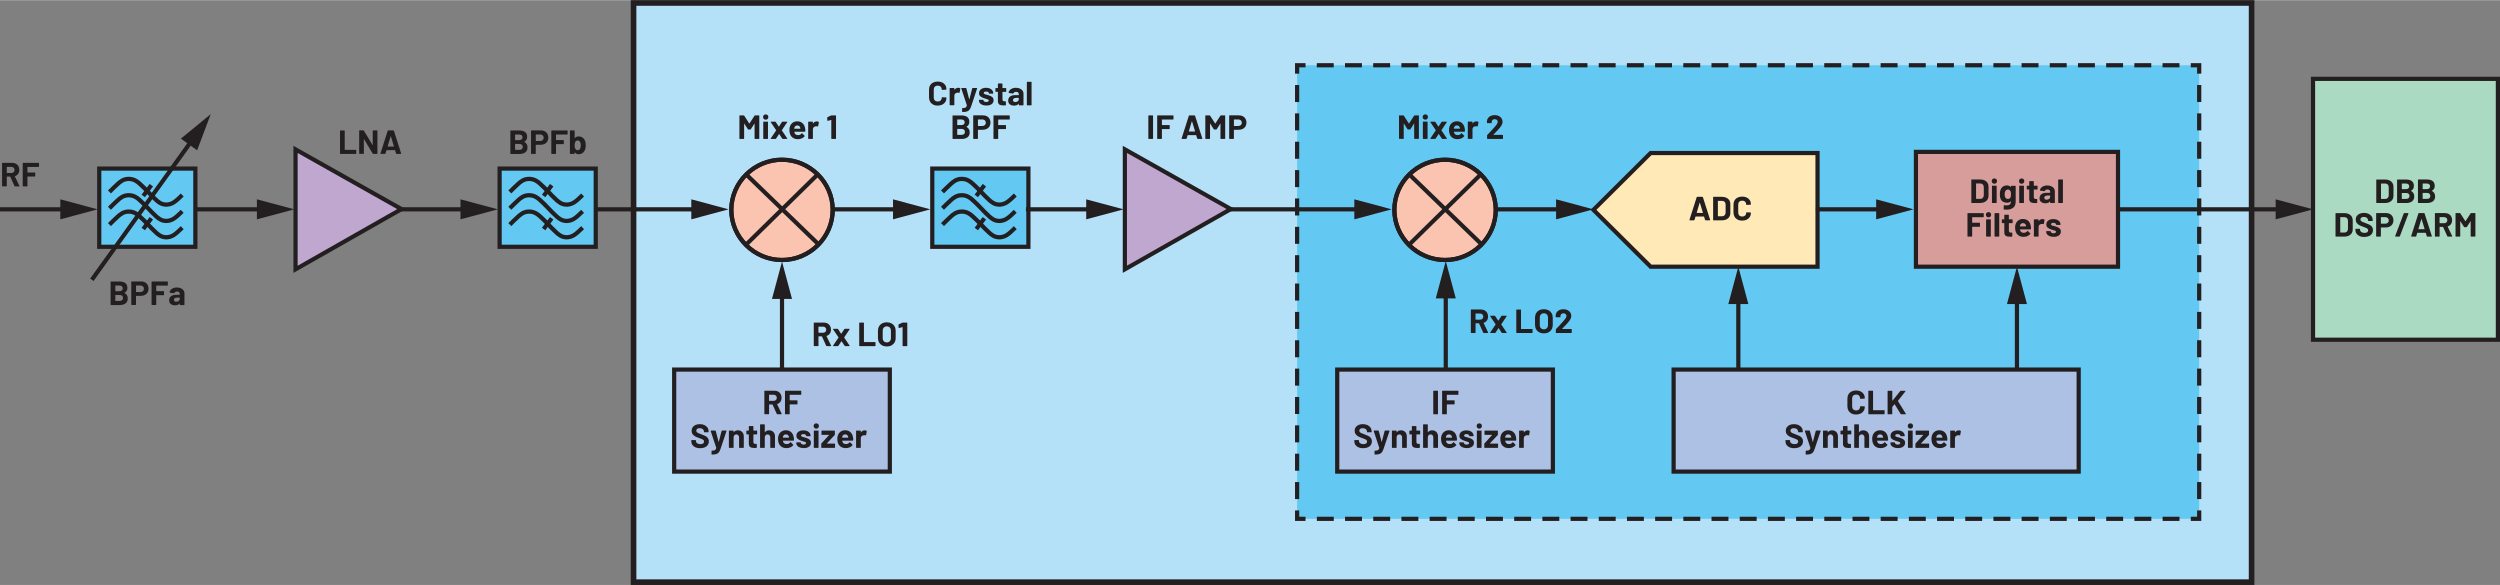 <?xml version="1.0" encoding="UTF-8"?><svg id="a" xmlns="http://www.w3.org/2000/svg" width="12.39in" height="2.9in" viewBox="0 0 892.09 208.67"><rect x="0" y="0" width="892.09" height="208.67" fill="#808080" stroke="none"/><g id="b"><g id="c"/></g><g id="d"/><g><rect x="226.08" y="1" width="577.36" height="206.67" fill="#b4e0f8"/><polygon points="226.08 207.67 226.08 208.67 804.45 208.67 804.45 0 225.08 0 225.08 208.67 226.08 208.67 226.08 207.67 227.08 207.67 227.08 2 802.45 2 802.45 206.67 226.08 206.67 226.08 207.67 227.08 207.67 226.08 207.67" fill="#231f20"/><rect x="462.86" y="23.22" width="321.89" height="161.85" fill="#63c9f3"/><polygon points="462.11 182.07 462.11 185.82 465.86 185.82 465.86 184.32 463.61 184.32 463.61 182.07 462.11 182.07" fill="#231f20"/><path d="M771.69,185.82h6.04v-1.5h-6.04v1.5Zm-10.06,0h6.04v-1.5h-6.04v1.5Zm-10.06,0h6.04v-1.5h-6.04v1.5Zm-10.06,0h6.04v-1.5h-6.04v1.5Zm-10.06,0h6.04v-1.5h-6.04v1.5Zm-10.06,0h6.04v-1.5h-6.04v1.5Zm-10.06,0h6.04v-1.5h-6.04v1.5Zm-10.06,0h6.04v-1.5h-6.04v1.5Zm-10.06,0h6.04v-1.5h-6.04v1.5Zm-10.06,0h6.04v-1.5h-6.04v1.5Zm-10.06,0h6.04v-1.5h-6.04v1.5Zm-10.06,0h6.04v-1.5h-6.04v1.5Zm-10.06,0h6.04v-1.5h-6.04v1.5Zm-10.06,0h6.04v-1.5h-6.04v1.5Zm-10.06,0h6.04v-1.5h-6.04v1.5Zm-10.06,0h6.04v-1.5h-6.04v1.5Zm-10.06,0h6.04v-1.5h-6.04v1.5Zm-10.06,0h6.04v-1.5h-6.04v1.5Zm-10.06,0h6.04v-1.5h-6.04v1.5Zm-10.06,0h6.04v-1.5h-6.04v1.5Zm-10.06,0h6.04v-1.5h-6.04v1.5Zm-10.06,0h6.04v-1.5h-6.04v1.5Zm-10.06,0h6.04v-1.5h-6.04v1.5Zm-10.06,0h6.04v-1.5h-6.04v1.5Zm-10.06,0h6.04v-1.5h-6.04v1.5Zm-10.06,0h6.04v-1.5h-6.04v1.5Zm-10.06,0h6.04v-1.5h-6.04v1.5Zm-10.06,0h6.04v-1.5h-6.04v1.5Zm-10.06,0h6.04v-1.5h-6.04v1.5Zm-10.06,0h6.04v-1.5h-6.04v1.5Zm-10.06,0h6.04v-1.5h-6.04v1.5Z" fill="#231f20"/><polygon points="781.75 185.82 785.5 185.82 785.5 182.07 784 182.07 784 184.32 781.75 184.32 781.75 185.82" fill="#231f20"/><path d="M785.5,36.34v-6.07h-1.5v6.07h1.5Zm0,10.12v-6.07h-1.5v6.07h1.5Zm0,10.12v-6.07h-1.5v6.07h1.5Zm0,10.12v-6.07h-1.5v6.07h1.5Zm0,10.12v-6.07h-1.5v6.07h1.5Zm0,10.12v-6.07h-1.5v6.07h1.5Zm0,10.12v-6.07h-1.5v6.07h1.5Zm0,10.12v-6.07h-1.5v6.07h1.5Zm0,10.12v-6.07h-1.5v6.07h1.5Zm0,10.12v-6.07h-1.5v6.07h1.5Zm0,10.12v-6.07h-1.5v6.07h1.5Zm0,10.12v-6.07h-1.5v6.07h1.5Zm0,10.12v-6.07h-1.5v6.07h1.5Zm0,10.12v-6.07h-1.5v6.07h1.5Zm0,10.12v-6.07h-1.5v6.07h1.5Z" fill="#231f20"/><polygon points="785.5 26.22 785.5 22.47 781.75 22.47 781.75 23.97 784 23.97 784 26.22 785.5 26.22" fill="#231f20"/><path d="M475.92,22.47h-6.04v1.5h6.04v-1.5Zm10.06,0h-6.04v1.5h6.04v-1.5Zm10.06,0h-6.04v1.5h6.04v-1.5Zm10.06,0h-6.04v1.5h6.04v-1.5Zm10.06,0h-6.04v1.5h6.04v-1.5Zm10.06,0h-6.04v1.5h6.04v-1.5Zm10.06,0h-6.04v1.5h6.04v-1.5Zm10.06,0h-6.04v1.5h6.04v-1.5Zm10.06,0h-6.04v1.5h6.04v-1.5Zm10.06,0h-6.04v1.5h6.04v-1.5Zm10.06,0h-6.04v1.5h6.04v-1.5Zm10.06,0h-6.04v1.5h6.04v-1.5Zm10.06,0h-6.04v1.5h6.04v-1.5Zm10.06,0h-6.04v1.5h6.04v-1.5Zm10.06,0h-6.04v1.5h6.04v-1.5Zm10.06,0h-6.04v1.5h6.04v-1.5Zm10.06,0h-6.04v1.5h6.04v-1.5Zm10.06,0h-6.04v1.5h6.04v-1.5Zm10.06,0h-6.04v1.5h6.04v-1.5Zm10.06,0h-6.04v1.5h6.04v-1.5Zm10.06,0h-6.04v1.5h6.04v-1.5Zm10.06,0h-6.04v1.5h6.04v-1.5Zm10.06,0h-6.04v1.5h6.04v-1.5Zm10.06,0h-6.04v1.5h6.04v-1.5Zm10.06,0h-6.04v1.5h6.04v-1.5Zm10.06,0h-6.04v1.5h6.04v-1.5Zm10.06,0h-6.04v1.5h6.04v-1.5Zm10.06,0h-6.04v1.5h6.04v-1.5Zm10.06,0h-6.04v1.5h6.04v-1.5Zm10.06,0h-6.04v1.5h6.04v-1.5Zm10.06,0h-6.04v1.5h6.04v-1.5Z" fill="#231f20"/><polygon points="465.86 22.47 462.11 22.47 462.11 26.22 463.61 26.22 463.61 23.97 465.86 23.97 465.86 22.47" fill="#231f20"/><path d="M462.11,171.95v6.07h1.5v-6.07h-1.5Zm0-10.12v6.07h1.5v-6.07h-1.5Zm0-10.12v6.07h1.5v-6.07h-1.5Zm0-10.12v6.07h1.5v-6.07h-1.5Zm0-10.12v6.07h1.5v-6.07h-1.5Zm0-10.12v6.07h1.5v-6.07h-1.5Zm0-10.12v6.07h1.5v-6.07h-1.5Zm0-10.12v6.07h1.5v-6.07h-1.5Zm0-10.12v6.07h1.5v-6.07h-1.5Zm0-10.12v6.07h1.5v-6.07h-1.5Zm0-10.12v6.07h1.5v-6.07h-1.5Zm0-10.12v6.07h1.5v-6.07h-1.5Zm0-10.12v6.07h1.5v-6.07h-1.5Zm0-10.12v6.07h1.5v-6.07h-1.5Zm0-10.12v6.07h1.5v-6.07h-1.5Z" fill="#231f20"/><path d="M138.34,52.14l1.06-3.56,.04-.04,.04,.04,1.08,3.56-.05,.07h-2.11l-.05-.07Zm3.16,2.72h1.52l.13-.11v-.06l-2.6-8.11-.16-.12h-1.88l-.16,.12-2.59,8.11v.12l.12,.04h1.52l.16-.12,.35-1.18,.06-.05h2.95l.06,.05,.36,1.18,.16,.12Zm-8.5-8.26v5.09l-.06-.03-3.1-5.11-.17-.1h-1.36l-.1,.04-.04,.1v8.11l.04,.1,.1,.04h1.4l.1-.04,.04-.1-.02-5.06,.02-.05,.05,.03,3.11,5.14,.17,.1h1.36l.1-.04,.04-.1v-8.11l-.04-.1-.1-.04h-1.4l-.1,.04-.04,.1Zm-11.54,8.26h5.53l.1-.04,.04-.1v-1.16l-.04-.1-.1-.04h-3.92l-.06-.06v-6.74l-.04-.1-.1-.04h-1.4l-.1,.04-.04,.1v8.11l.04,.1,.1,.04Z" fill="#231f20"/><path d="M62.9,107.61c-.26,0-.46-.06-.61-.19-.15-.12-.23-.29-.23-.51,0-.25,.1-.44,.31-.58,.2-.14,.49-.21,.85-.21h.86l.06,.06v.43c0,.29-.12,.53-.36,.71-.24,.18-.53,.28-.88,.28Zm.24-5.1c-.48,0-.91,.08-1.3,.23-.39,.15-.7,.36-.94,.63-.24,.27-.37,.58-.4,.91l.13,.11,1.45,.19,.16-.12,.32-.37c.16-.09,.37-.13,.62-.13,.32,0,.56,.07,.72,.22s.24,.35,.24,.62v.27l-.06,.06h-1.22c-.8,0-1.42,.17-1.85,.51-.43,.34-.65,.82-.65,1.44s.19,1.04,.58,1.34c.38,.3,.89,.46,1.51,.46,.74,0,1.28-.22,1.62-.66l.05-.02,.02,.05v.39l.04,.1,.1,.04h1.4l.1-.04,.04-.1v-4.07c0-.38-.11-.73-.34-1.04-.23-.31-.55-.56-.95-.74-.41-.18-.87-.27-1.39-.27Zm-3.25-.83v-1.16l-.04-.1-.1-.04h-5.53l-.1,.04-.04,.1v8.11l.04,.1,.1,.04h1.4l.1-.04,.04-.1v-3.31l.06-.06h2.58l.1-.04,.04-.1v-1.16l-.04-.1-.1-.04h-2.58l-.06-.06v-1.86l.06-.06h3.92l.1-.04,.04-.1Zm-9.77,2.47h-1.52l-.06-.06v-2.21l.06-.06h1.52c.37,0,.66,.11,.89,.32,.22,.21,.34,.5,.34,.85s-.11,.62-.34,.83c-.22,.21-.52,.32-.89,.32Zm.25-3.79h-3.38l-.1,.04-.04,.1v8.12l.04,.1,.1,.04h1.4l.1-.04,.04-.1v-3.06l.06-.06h1.7c.54,0,1.01-.11,1.42-.32,.41-.21,.73-.51,.96-.89,.23-.38,.34-.83,.34-1.33s-.11-.96-.33-1.36c-.22-.4-.53-.7-.93-.92s-.86-.32-1.39-.32Zm-7.66,6.95h-1.5l-.06-.06v-1.99l.06-.06h1.49c.38,0,.67,.09,.88,.28,.21,.19,.31,.45,.31,.78s-.1,.59-.31,.77-.5,.28-.86,.28Zm-1.5-5.48h1.4c.38,0,.67,.09,.88,.27s.31,.43,.31,.74-.1,.54-.31,.72c-.21,.18-.5,.27-.88,.27h-1.4l-.06-.06v-1.87l.06-.06Zm3.23,2.57c.68-.34,1.02-.92,1.02-1.71,0-1.54-.95-2.3-2.84-2.3h-3.01l-.1,.04-.04,.1v8.11l.04,.1,.1,.04h3.11c.86,0,1.55-.2,2.08-.59,.53-.4,.79-.98,.79-1.76,0-.91-.38-1.56-1.14-1.96v-.07Z" fill="#231f20"/><path d="M207.01,53c-.19,.34-.48,.52-.88,.52-.37,0-.65-.17-.84-.52-.16-.27-.24-.68-.24-1.21s.09-.96,.26-1.26c.18-.31,.45-.47,.8-.47,.38,0,.66,.16,.85,.47,.19,.29,.29,.72,.29,1.27,0,.5-.08,.9-.25,1.2Zm1.78-2.72c-.18-.51-.47-.92-.87-1.22-.4-.3-.89-.45-1.47-.45s-1.02,.2-1.33,.6l-.05,.02-.02-.05v-2.57l-.04-.1-.1-.04h-1.4l-.1,.04-.04,.1v8.11l.04,.1,.1,.04h1.4l.1-.04,.04-.1v-.39l.02-.04,.05,.02c.34,.44,.8,.66,1.38,.66,.55,0,1.03-.16,1.43-.47,.4-.31,.7-.74,.88-1.29,.14-.42,.2-.9,.2-1.45s-.08-1.07-.23-1.49Zm-6.25-2.5v-1.16l-.04-.1-.1-.04h-5.53l-.1,.04-.04,.1v8.11l.04,.1,.1,.04h1.4l.1-.04,.04-.1v-3.31l.06-.06h2.58l.1-.04,.04-.1v-1.16l-.04-.1-.1-.04h-2.58l-.06-.06v-1.86l.06-.06h3.92l.1-.04,.04-.1Zm-9.77,2.47h-1.52l-.06-.06v-2.21l.06-.06h1.52c.37,0,.66,.11,.89,.32,.22,.21,.34,.5,.34,.85s-.11,.62-.34,.83c-.22,.21-.52,.32-.89,.32Zm.25-3.79h-3.38l-.1,.04-.04,.1v8.12l.04,.1,.1,.04h1.4l.1-.04,.04-.1v-3.06l.06-.06h1.7c.54,0,1.01-.11,1.42-.32,.41-.21,.73-.51,.96-.89,.23-.38,.34-.83,.34-1.33s-.11-.96-.33-1.36c-.22-.4-.53-.7-.93-.92s-.86-.32-1.39-.32Zm-7.66,6.95h-1.5l-.06-.06v-1.99l.06-.06h1.49c.38,0,.67,.09,.88,.28,.21,.19,.31,.45,.31,.78s-.1,.59-.31,.77-.5,.28-.86,.28Zm-1.5-5.48h1.4c.38,0,.67,.09,.88,.27s.31,.43,.31,.74-.1,.54-.31,.72c-.21,.18-.5,.27-.88,.27h-1.4l-.06-.06v-1.87l.06-.06Zm3.23,2.57c.68-.34,1.02-.92,1.02-1.71,0-1.54-.95-2.3-2.84-2.3h-3.01l-.1,.04-.04,.1v8.11l.04,.1,.1,.04h3.11c.86,0,1.55-.2,2.08-.59,.53-.4,.79-.98,.79-1.76,0-.91-.38-1.56-1.14-1.96v-.07Z" fill="#231f20"/><path d="M296.55,41.15l-1.26,.59-.11,.17,.04,1.03,.11,.13h.05l1.19-.34h.05l.02,.06v6.58l.04,.1,.1,.04h1.4l.1-.04,.04-.1v-8.11l-.04-.1-.1-.04h-1.45l-.18,.04Zm-5.1,2.11c-.55,0-.99,.24-1.32,.72h-.04l-.02-.04v-.46l-.04-.1-.1-.04h-1.4l-.1,.04-.04,.1v5.88l.04,.1,.1,.04h1.4l.1-.04,.04-.1v-3.28c0-.31,.1-.56,.3-.75,.2-.19,.44-.29,.73-.32l.26-.02,.42,.06,.17-.08,.25-1.37-.07-.18c-.17-.11-.4-.17-.68-.17Zm-6.96,1.44c.26,0,.49,.07,.67,.2,.18,.13,.31,.32,.38,.56,0,0,.02,.11,.06,.34l-.05,.06h-2.08l-.06-.06,.08-.38c.16-.47,.49-.71,1-.71Zm2.8,1.09c-.1-.78-.4-1.39-.88-1.86-.48-.46-1.13-.7-1.93-.7-.63,0-1.18,.17-1.64,.5s-.78,.79-.97,1.36c-.12,.34-.18,.72-.18,1.16,0,.65,.08,1.17,.25,1.57,.21,.56,.55,1,1.03,1.31,.48,.31,1.06,.47,1.75,.47,.5,0,.95-.09,1.37-.27s.76-.43,1.02-.76l.05-.1-.06-.11-.86-.85-.08-.05-.11,.07c-.3,.41-.7,.62-1.21,.62-.64,0-1.06-.22-1.27-.67l-.13-.48,.05-.06h3.71l.16-.14c.02-.38,0-.72-.05-1.02Zm-12.16,3.72h1.61l.17-.1,1.08-1.64h.07l1.08,1.64,.17,.1h1.51l.11-.1-.02-.08-1.92-2.87v-.07l1.92-2.87,.02-.12-.11-.05h-1.61l-.17,.1-1.08,1.64h-.08l-1.08-1.64-.17-.1h-1.5l-.12,.1,.02,.08,1.93,2.87v.07l-1.93,2.87-.02,.12,.11,.05Zm-2.63,0h1.4l.1-.04,.04-.1v-5.89l-.04-.1-.1-.04h-1.4l-.1,.04-.04,.1v5.89l.04,.1,.1,.04Zm.72-6.86c.27,0,.5-.09,.68-.27,.18-.18,.27-.4,.27-.68s-.09-.51-.26-.68-.4-.26-.68-.26-.51,.09-.68,.26c-.18,.18-.26,.4-.26,.68s.09,.5,.27,.68c.18,.18,.41,.27,.68,.27Zm-3.98-1.44l-1.81,2.8h-.07l-1.8-2.8-.17-.1h-1.4l-.1,.04-.04,.1v8.11l.04,.1,.1,.04h1.4l.1-.04,.04-.1v-5.28l.02-.05,.05,.03,1.27,1.99,.17,.1h.71l.17-.1,1.27-1.99,.05-.04,.02,.05v5.29l.04,.1,.1,.04h1.4l.1-.04,.04-.1v-8.11l-.04-.1-.1-.04h-1.4l-.17,.1Z" fill="#231f20"/><rect x="683.67" y="54.13" width="72.11" height="40.97" fill="#d79d9b"/><polygon points="683.67 95.1 683.67 95.85 756.53 95.85 756.53 53.38 682.92 53.38 682.92 95.85 683.67 95.85 683.67 95.1 684.42 95.1 684.42 54.88 755.03 54.88 755.03 94.35 683.67 94.35 683.67 95.1 684.42 95.1 683.67 95.1" fill="#231f20"/><path d="M734.58,72.36h1.4l.1-.04,.04-.1v-8.11l-.04-.1-.1-.04h-1.4l-.1,.04-.04,.1v8.11l.04,.1,.1,.04Zm-4.26-1.16c-.26,0-.46-.06-.61-.19-.15-.12-.23-.29-.23-.51,0-.25,.1-.44,.31-.58,.2-.14,.49-.21,.85-.21h.86l.06,.06v.43c0,.29-.12,.53-.36,.71s-.53,.28-.88,.28Zm.24-5.1c-.48,0-.91,.08-1.3,.23-.39,.15-.7,.36-.94,.63s-.37,.58-.4,.91l.13,.11,1.45,.19,.16-.12,.32-.37c.16-.09,.37-.13,.62-.13,.32,0,.56,.07,.72,.22s.24,.35,.24,.62v.27l-.06,.06h-1.22c-.8,0-1.42,.17-1.85,.51-.43,.34-.65,.82-.65,1.44s.19,1.04,.58,1.34c.38,.3,.89,.46,1.51,.46,.74,0,1.28-.22,1.62-.66l.05-.02,.02,.05v.39l.04,.1,.1,.04h1.4l.1-.04,.04-.1v-4.07c0-.38-.11-.73-.34-1.04s-.54-.56-.95-.74-.87-.27-1.39-.27Zm-3.48,1.31v-1.07l-.04-.1-.1-.04h-1.15l-.06-.06v-1.43l-.04-.1-.1-.04h-1.34l-.1,.04-.04,.1v1.43l-.06,.06h-.68l-.1,.04-.04,.1v1.07l.04,.1,.1,.04h.68l.06,.06v3.22c0,.61,.18,1.02,.5,1.24,.33,.22,.82,.33,1.49,.33,.14,0,.38,0,.72-.02l.14-.16v-1.14l-.04-.1-.1-.04h-.4c-.24,0-.41-.06-.52-.19-.11-.13-.16-.32-.16-.59v-2.54l.06-.06h1.15l.1-.04,.04-.1Zm-6.41,4.96h1.4l.1-.04,.04-.1v-5.89l-.04-.1-.1-.04h-1.4l-.1,.04-.04,.1v5.89l.04,.1,.1,.04Zm.72-6.86c.27,0,.5-.09,.68-.27s.27-.4,.27-.68-.09-.51-.26-.68c-.18-.18-.4-.26-.69-.26s-.51,.09-.68,.26-.26,.4-.26,.68,.09,.5,.27,.68c.18,.18,.41,.27,.68,.27Zm-3.91,4.71c-.06,.21-.18,.38-.35,.51-.17,.13-.38,.2-.63,.2s-.46-.07-.64-.2c-.18-.13-.31-.3-.38-.52-.1-.19-.14-.51-.14-.96,0-.41,.05-.73,.17-.97,.08-.22,.2-.39,.37-.52,.17-.13,.37-.2,.61-.2s.46,.07,.62,.2c.17,.13,.29,.3,.36,.52l.08,.38c.02,.13,.03,.33,.03,.57,0,.42-.03,.74-.1,.98Zm.1-3.88v.29l-.03,.04-.05-.02c-.33-.37-.8-.55-1.42-.55-.53,0-.99,.15-1.39,.44-.4,.3-.68,.69-.85,1.18-.14,.39-.22,.9-.22,1.53,0,.58,.06,1.06,.18,1.43,.19,.56,.49,.96,.93,1.22,.44,.25,.91,.38,1.43,.38,.58,0,1.03-.16,1.33-.49l.05-.02,.03,.04c0,.5-.14,.86-.41,1.08-.28,.22-.67,.34-1.18,.34-.24,0-.5-.02-.79-.07l-.17,.13-.05,1.24,.12,.16c.34,.04,.66,.06,.94,.06,.95,0,1.73-.22,2.33-.67,.6-.45,.91-1.2,.91-2.24v-5.47l-.04-.1-.1-.04h-1.4l-.1,.04-.04,.1Zm-6.64,6.02h1.4l.1-.04,.04-.1v-5.89l-.04-.1-.1-.04h-1.4l-.1,.04-.04,.1v5.89l.04,.1,.1,.04Zm.72-6.86c.27,0,.5-.09,.68-.27s.27-.4,.27-.68-.09-.51-.26-.68c-.18-.18-.4-.26-.69-.26s-.51,.09-.68,.26-.26,.4-.26,.68,.09,.5,.27,.68c.18,.18,.41,.27,.68,.27Zm-6.53,5.35v-5.38l.06-.06h1.44c.38,0,.69,.12,.92,.37s.34,.58,.34,1v2.76c0,.42-.12,.75-.35,1s-.53,.37-.89,.37h-1.45l-.06-.06Zm-1.55,1.51h3c.6,0,1.12-.11,1.58-.32,.45-.21,.8-.51,1.05-.89,.25-.38,.37-.83,.37-1.33v-3.31c0-.5-.12-.95-.37-1.33-.25-.38-.6-.68-1.05-.89-.45-.21-.98-.32-1.58-.32h-3l-.1,.04-.04,.1v8.11l.04,.1,.1,.04Z" fill="#231f20"/><path d="M732.8,84.45c.79,0,1.42-.17,1.89-.5,.47-.33,.7-.79,.7-1.39,0-.5-.16-.89-.49-1.15-.33-.27-.78-.48-1.34-.65l-.36-.1-.3-.08c-.38-.09-.66-.17-.82-.25l-.25-.36,.25-.39c.17-.1,.38-.14,.65-.14,.3,0,.54,.06,.71,.18l.27,.44,.04,.1,.1,.04h1.28l.1-.04,.04-.1c0-.38-.11-.71-.32-1.01-.21-.29-.51-.53-.89-.69-.38-.16-.83-.25-1.34-.25-.76,0-1.37,.17-1.83,.52-.46,.35-.69,.82-.69,1.41,0,.48,.15,.85,.46,1.1,.3,.26,.71,.47,1.22,.65,.22,.09,.51,.18,.89,.28,.33,.08,.56,.16,.71,.23l.22,.32-.25,.4c-.17,.11-.39,.16-.66,.16-.3,0-.54-.06-.74-.19-.2-.12-.29-.28-.29-.45h0l-.04-.11-.1-.04h-1.33l-.1,.04-.04,.1v.12c0,.34,.11,.65,.33,.92,.22,.27,.53,.48,.93,.63,.4,.15,.87,.23,1.4,.23Zm-3.98-6.34c-.55,0-.99,.24-1.32,.72h-.04l-.02-.04v-.46l-.04-.1-.1-.04h-1.4l-.1,.04-.04,.1v5.88l.04,.1,.1,.04h1.4l.1-.04,.04-.1v-3.28c0-.31,.1-.56,.3-.75,.2-.19,.45-.29,.73-.32l.26-.02,.42,.06,.17-.08,.25-1.37-.07-.18c-.17-.11-.4-.17-.69-.17Zm-6.96,1.44c.27,0,.49,.07,.67,.2,.18,.13,.31,.32,.38,.56,0,0,.02,.11,.06,.34l-.05,.06h-2.08l-.06-.06,.09-.38c.16-.47,.49-.71,.99-.71Zm2.8,1.09c-.1-.78-.4-1.39-.88-1.86-.48-.46-1.12-.7-1.93-.7-.63,0-1.18,.17-1.64,.5-.46,.34-.78,.79-.97,1.36-.12,.34-.18,.72-.18,1.16,0,.65,.08,1.17,.25,1.57,.21,.56,.55,1,1.03,1.31,.48,.31,1.06,.47,1.75,.47,.5,0,.95-.09,1.37-.27s.76-.43,1.02-.76l.05-.1-.06-.11-.87-.85-.08-.05-.11,.07c-.3,.41-.7,.62-1.21,.62-.64,0-1.06-.22-1.27-.67l-.13-.48,.05-.06h3.71l.16-.14c.02-.38,0-.72-.05-1.02Zm-6.48-1.23v-1.07l-.04-.1-.1-.04h-1.15l-.06-.06v-1.43l-.04-.1-.1-.04h-1.34l-.1,.04-.04,.1v1.43l-.06,.06h-.68l-.1,.04-.04,.1v1.07l.04,.1,.1,.04h.68l.06,.06v3.22c0,.61,.18,1.02,.5,1.24,.33,.22,.82,.33,1.49,.33,.14,0,.38,0,.72-.02l.14-.16v-1.14l-.04-.1-.1-.04h-.4c-.24,0-.41-.06-.52-.19-.11-.13-.16-.32-.16-.59v-2.54l.06-.06h1.15l.1-.04,.04-.1Zm-6.32,4.96h1.4l.1-.04,.04-.1v-8.11l-.04-.1-.1-.04h-1.4l-.1,.04-.04,.1v8.11l.04,.1,.1,.04Zm-3.01,0h1.4l.1-.04,.04-.1v-5.89l-.04-.1-.1-.04h-1.4l-.1,.04-.04,.1v5.89l.04,.1,.1,.04Zm.72-6.86c.27,0,.5-.09,.68-.27s.27-.4,.27-.68-.09-.51-.26-.68c-.18-.18-.4-.26-.69-.26s-.51,.09-.68,.26-.26,.4-.26,.68,.09,.5,.27,.68c.18,.18,.41,.27,.68,.27Zm-1.7-.23v-1.16l-.04-.1-.1-.04h-5.53l-.1,.04-.04,.1v8.11l.04,.1,.1,.04h1.4l.1-.04,.04-.1v-3.31l.06-.06h2.58l.1-.04,.04-.1v-1.16l-.04-.1-.1-.04h-2.58l-.06-.06v-1.86l.06-.06h3.92l.1-.04,.04-.1Z" fill="#231f20"/><rect x="825.37" y="28.07" width="65.97" height="93.09" fill="#aadac1"/><polygon points="825.37 121.16 825.37 121.91 892.09 121.91 892.09 27.32 824.62 27.32 824.62 121.91 825.37 121.91 825.37 121.16 826.12 121.16 826.12 28.82 890.59 28.82 890.59 120.41 825.37 120.41 825.37 121.16 826.12 121.16 825.37 121.16" fill="#231f20"/><path d="M866.05,70.9h-1.5l-.06-.06v-1.99l.06-.06h1.49c.38,0,.67,.09,.88,.28,.21,.19,.31,.45,.31,.78s-.1,.59-.31,.77c-.21,.19-.5,.28-.86,.28Zm-1.5-5.48h1.4c.38,0,.67,.09,.88,.27,.21,.18,.31,.43,.31,.74s-.1,.54-.31,.72c-.21,.18-.5,.27-.88,.27h-1.4l-.06-.06v-1.87l.06-.06Zm3.23,2.57c.68-.34,1.02-.92,1.02-1.71,0-1.54-.95-2.3-2.84-2.3h-3.01l-.1,.04-.04,.1v8.11l.04,.1,.1,.04h3.11c.86,0,1.55-.2,2.08-.59,.53-.4,.79-.98,.79-1.76,0-.91-.38-1.56-1.14-1.96v-.07Zm-9.17,2.92h-1.5l-.06-.06v-1.99l.06-.06h1.49c.38,0,.67,.09,.88,.28,.21,.19,.31,.45,.31,.78s-.1,.59-.31,.77c-.21,.19-.5,.28-.86,.28Zm-1.5-5.48h1.4c.38,0,.67,.09,.88,.27,.21,.18,.31,.43,.31,.74s-.1,.54-.31,.72c-.21,.18-.5,.27-.88,.27h-1.4l-.06-.06v-1.87l.06-.06Zm3.23,2.57c.68-.34,1.02-.92,1.02-1.71,0-1.54-.95-2.3-2.84-2.3h-3.01l-.1,.04-.04,.1v8.11l.04,.1,.1,.04h3.11c.86,0,1.55-.2,2.08-.59,.53-.4,.79-.98,.79-1.76,0-.91-.38-1.56-1.14-1.96v-.07Zm-10.71,2.87v-5.38l.06-.06h1.44c.38,0,.69,.12,.92,.37s.34,.58,.34,1v2.76c0,.42-.12,.75-.35,1s-.53,.37-.89,.37h-1.45l-.06-.06Zm-1.55,1.51h3c.6,0,1.12-.11,1.58-.32,.45-.21,.8-.51,1.05-.89,.25-.38,.37-.83,.37-1.33v-3.31c0-.5-.12-.95-.37-1.33-.25-.38-.6-.68-1.05-.89-.45-.21-.98-.32-1.58-.32h-3l-.1,.04-.04,.1v8.11l.04,.1,.1,.04Z" fill="#231f20"/><path d="M881.61,76.06l-1.81,2.8h-.07l-1.8-2.8-.17-.1h-1.4l-.1,.04-.04,.1v8.11l.04,.1,.1,.04h1.4l.1-.04,.04-.1v-5.28l.02-.05,.05,.03,1.27,1.99,.17,.1h.71l.17-.1,1.27-1.99,.05-.04,.02,.05v5.29l.04,.1,.1,.04h1.4l.1-.04,.04-.1v-8.11l-.04-.1-.1-.04h-1.4l-.17,.1Zm-11.02,1.36h1.57c.34,0,.61,.1,.82,.3,.21,.21,.32,.47,.32,.79s-.11,.58-.32,.78c-.21,.2-.49,.3-.82,.3h-1.57l-.06-.06v-2.05l.06-.06Zm2.86,6.95h1.48l.13-.1-.02-.07-1.63-3.4,.04-.08c.49-.16,.87-.43,1.14-.82,.27-.39,.41-.85,.41-1.4,0-.5-.11-.95-.32-1.33-.21-.38-.51-.68-.9-.89s-.84-.31-1.35-.31h-3.43l-.1,.04-.04,.1v8.11l.04,.1,.1,.04h1.4l.1-.04,.04-.1v-3.28l.06-.06h1.12l.07,.05,1.5,3.32,.17,.11Zm-10.48-2.72l1.06-3.56,.04-.04,.04,.04,1.08,3.56-.05,.07h-2.11l-.05-.07Zm3.16,2.72h1.52l.13-.11v-.06l-2.61-8.11-.15-.12h-1.88l-.16,.12-2.59,8.11v.12l.12,.04h1.53l.16-.12,.35-1.18,.06-.05h2.95l.06,.05,.36,1.18,.16,.12Zm-11.34,0h1.39l.17-.11,3.08-8.12-.12-.17h-1.39l-.17,.11-3.08,8.12,.12,.17Zm-3.62-4.62h-1.52l-.06-.06v-2.21l.06-.06h1.52c.37,0,.66,.11,.89,.32,.22,.21,.34,.5,.34,.85s-.11,.62-.34,.83c-.22,.21-.52,.32-.89,.32Zm.25-3.79h-3.38l-.1,.04-.04,.1v8.12l.04,.1,.1,.04h1.4l.1-.04,.04-.1v-3.06l.06-.06h1.71c.54,0,1.01-.11,1.42-.32,.41-.21,.73-.51,.96-.89,.23-.38,.34-.83,.34-1.33s-.11-.96-.33-1.36c-.22-.4-.53-.7-.93-.92s-.86-.32-1.39-.32Zm-7.73,8.51c.95,0,1.69-.22,2.24-.65,.55-.44,.83-1.03,.83-1.78,0-.5-.13-.91-.39-1.23-.26-.32-.55-.55-.88-.71s-.77-.34-1.34-.55c-.51-.18-.89-.33-1.13-.44-.24-.11-.43-.23-.55-.37-.12-.13-.19-.3-.19-.5,0-.28,.11-.5,.32-.66,.21-.16,.51-.24,.88-.24,.48,0,.86,.12,1.13,.36,.28,.24,.41,.52,.41,.86v.1l.04,.1,.1,.04h1.38l.1-.04,.04-.1v-.18c0-.51-.13-.96-.4-1.35-.27-.39-.64-.69-1.12-.91-.47-.22-1.02-.32-1.62-.32-.58,0-1.08,.1-1.53,.29-.44,.19-.78,.47-1.03,.83-.25,.36-.37,.78-.37,1.26s.12,.9,.38,1.23,.56,.59,.94,.79c.37,.19,.83,.38,1.36,.56,.48,.18,.83,.31,1.05,.41,.22,.1,.39,.22,.52,.35,.13,.13,.19,.29,.19,.48,0,.27-.1,.49-.31,.67-.21,.18-.52,.27-.95,.27-.5,0-.9-.11-1.2-.33-.29-.22-.44-.49-.44-.81v-.18l-.04-.1-.1-.04h-1.37l-.1,.04-.04,.1v.26c0,.5,.13,.95,.39,1.33s.63,.67,1.11,.88c.48,.21,1.04,.31,1.68,.31Zm-8.6-1.61v-5.38l.06-.06h1.44c.38,0,.69,.12,.92,.37s.34,.58,.34,1v2.76c0,.42-.12,.75-.35,1s-.53,.37-.89,.37h-1.45l-.06-.06Zm-1.55,1.51h3c.6,0,1.12-.11,1.58-.32,.45-.21,.8-.51,1.05-.89,.25-.38,.37-.83,.37-1.33v-3.31c0-.5-.12-.95-.37-1.33-.25-.38-.6-.68-1.05-.89-.45-.21-.98-.32-1.58-.32h-3l-.1,.04-.04,.1v8.11l.04,.1,.1,.04Z" fill="#231f20"/><path d="M13.92,59.35v-1.16l-.04-.1-.1-.04h-5.53l-.1,.04-.04,.1v8.11l.04,.1,.1,.04h1.4l.1-.04,.04-.1v-3.31l.06-.06h2.58l.1-.04,.04-.1v-1.16l-.04-.1-.1-.04h-2.58l-.06-.06v-1.86l.06-.06h3.92l.1-.04,.04-.1Zm-11.44,.14h1.57c.34,0,.61,.1,.82,.3,.21,.21,.32,.47,.32,.79s-.11,.58-.32,.78c-.21,.2-.49,.3-.82,.3h-1.57l-.06-.06v-2.05l.06-.06Zm2.86,6.95h1.48l.13-.1-.02-.07-1.63-3.4,.04-.08c.49-.16,.87-.43,1.14-.82,.27-.39,.41-.85,.41-1.4,0-.5-.11-.95-.32-1.33-.21-.38-.51-.68-.9-.89-.39-.21-.84-.31-1.35-.31H.88l-.1,.04-.04,.1v8.11l.04,.1,.1,.04h1.4l.1-.04,.04-.1v-3.28l.06-.06h1.12l.07,.05,1.5,3.32,.17,.11Z" fill="#231f20"/><rect x="35.41" y="60.09" width="34.3" height="27.92" fill="#63c9f3"/><polygon points="69.71 88 69.71 87.25 36.16 87.25 36.16 60.84 68.96 60.84 68.96 88 69.71 88 69.71 87.25 69.71 88 70.46 88 70.46 59.34 34.66 59.34 34.66 88.75 70.46 88.75 70.46 88 69.71 88" fill="#231f20"/><path d="M39.57,68.97c.98-.97,1.93-1.93,2.96-2.85,.81-.73,1.78-1.58,3.38-1.59h.01c1.62,0,2.59,.79,3.39,1.5,1.05,.94,2.02,1.9,2.94,2.88,.91,.97,1.85,1.93,2.89,2.88,.73,.67,2.06,1.91,4.13,1.91h.39c2.15-.17,3.45-1.39,4.28-2.12,.58-.51,1.08-1.02,1.6-1.51l-1.02-1.1c-.55,.51-1.04,1.01-1.57,1.48-.86,.76-1.78,1.61-3.4,1.73h-.28c-1.42,.01-2.38-.84-3.11-1.51-1-.91-1.92-1.85-2.81-2.8-.94-1.01-1.94-2-3.03-2.98-.83-.75-2.23-1.89-4.39-1.88h-.02c-2.19,0-3.58,1.25-4.38,1.98-1.07,.96-2.04,1.94-3.01,2.9l1.06,1.06h0Z" fill="#231f20"/><polyline points="51.71 70.3 54.6 66.48 53.4 65.57 50.51 69.4" fill="#231f20"/><path d="M39.57,74.8c.98-.97,1.93-1.93,2.96-2.85,.81-.73,1.78-1.58,3.38-1.59h0c1.62,0,2.59,.79,3.39,1.5,1.05,.94,2.02,1.9,2.94,2.88,.91,.97,1.85,1.93,2.89,2.88,.73,.66,2.06,1.91,4.13,1.91h.39c2.15-.17,3.45-1.38,4.28-2.12,.58-.51,1.08-1.02,1.6-1.51l-1.02-1.1c-.55,.51-1.04,1.01-1.57,1.48-.86,.76-1.78,1.6-3.4,1.73h-.28c-1.42,.01-2.38-.84-3.12-1.51-1-.91-1.92-1.85-2.81-2.8-.94-1.01-1.94-2-3.03-2.98-.83-.75-2.23-1.89-4.39-1.88h-.01c-2.19,0-3.58,1.25-4.38,1.98-1.07,.96-2.04,1.94-3.01,2.9l1.06,1.06h0Z" fill="#231f20"/><path d="M39.57,80.63c.98-.97,1.93-1.93,2.96-2.85,.81-.73,1.78-1.58,3.38-1.59h.01c1.62,0,2.59,.79,3.39,1.5,1.05,.94,2.02,1.9,2.94,2.88,.91,.97,1.85,1.93,2.89,2.88,.73,.67,2.06,1.91,4.13,1.91h.39c2.15-.17,3.45-1.39,4.28-2.12,.58-.51,1.08-1.02,1.6-1.51l-1.02-1.1c-.55,.51-1.04,1.01-1.57,1.48-.86,.76-1.78,1.61-3.4,1.73h-.28c-1.42,.01-2.38-.84-3.11-1.51-1-.91-1.92-1.85-2.81-2.8-.94-1.01-1.94-2-3.03-2.98-.83-.75-2.23-1.89-4.39-1.88h-.02c-2.19,0-3.58,1.25-4.38,1.98-1.07,.96-2.04,1.94-3.01,2.9l1.06,1.06h0Z" fill="#231f20"/><polyline points="51.71 82.11 54.6 78.28 53.4 77.38 50.51 81.21" fill="#231f20"/><polyline points="33.39 100.21 69.47 49.95 68.25 49.07 32.17 99.34" fill="#231f20"/><polygon points="70.34 53.57 75.21 40.66 64.54 49.4 70.34 53.57" fill="#231f20"/><polyline points="70.16 75.38 94.11 75.38 94.11 73.88 70.16 73.88" fill="#231f20"/><polygon points="91.67 78.2 105.01 74.63 91.67 71.06 91.67 78.2" fill="#231f20"/><polyline points="0 75.38 23.95 75.38 23.95 73.88 0 73.88" fill="#231f20"/><polygon points="21.52 78.2 34.85 74.63 21.52 71.06 21.52 78.2" fill="#231f20"/><polygon points="105.46 53.25 105.46 96.04 143.26 74.54 105.46 53.25" fill="#c0a7d0"/><polygon points="105.46 53.25 104.71 53.25 104.71 97.32 144.78 74.54 104.71 51.96 104.71 53.25 105.46 53.25 105.09 53.9 141.73 74.55 106.21 94.75 106.21 53.25 105.46 53.25 105.09 53.9 105.46 53.25" fill="#231f20"/><polyline points="142.81 75.38 166.76 75.38 166.76 73.88 142.81 73.88" fill="#231f20"/><polygon points="164.32 78.2 177.66 74.63 164.32 71.06 164.32 78.2" fill="#231f20"/><rect x="178.28" y="60.09" width="34.3" height="27.92" fill="#63c9f3"/><polygon points="212.58 88 212.58 87.25 179.03 87.25 179.03 60.84 211.83 60.84 211.83 88 212.58 88 212.58 87.25 212.58 88 213.33 88 213.33 59.34 177.53 59.34 177.53 88.75 213.33 88.75 213.33 88 212.58 88" fill="#231f20"/><path d="M182.44,68.97c.98-.97,1.93-1.93,2.96-2.85,.81-.73,1.78-1.58,3.38-1.59h.01c1.62,0,2.59,.79,3.39,1.5,1.05,.94,2.02,1.9,2.94,2.88,.91,.97,1.85,1.93,2.89,2.88,.73,.67,2.06,1.91,4.13,1.91h.39c2.15-.17,3.45-1.39,4.28-2.12,.58-.51,1.08-1.02,1.6-1.51l-1.02-1.1c-.55,.51-1.04,1.01-1.57,1.48-.86,.76-1.78,1.61-3.4,1.73h-.28c-1.42,.01-2.38-.84-3.11-1.51-1-.91-1.92-1.85-2.81-2.8-.94-1.01-1.94-2-3.03-2.98-.83-.75-2.23-1.89-4.39-1.88h-.02c-2.19,0-3.58,1.25-4.38,1.98-1.07,.96-2.04,1.94-3.01,2.9l1.06,1.06h0Z" fill="#231f20"/><polyline points="194.58 70.3 197.47 66.48 196.27 65.57 193.38 69.4" fill="#231f20"/><path d="M182.44,74.8c.98-.97,1.93-1.93,2.96-2.85,.81-.73,1.78-1.58,3.38-1.59h0c1.62,0,2.59,.79,3.39,1.5,1.05,.94,2.02,1.9,2.94,2.88,.91,.97,1.85,1.93,2.89,2.88,.73,.66,2.06,1.91,4.13,1.91h.39c2.15-.17,3.45-1.38,4.28-2.12,.58-.51,1.08-1.02,1.6-1.51l-1.02-1.1c-.55,.51-1.04,1.01-1.57,1.48-.86,.76-1.78,1.6-3.4,1.73h-.28c-1.42,.01-2.38-.84-3.12-1.51-1-.91-1.92-1.85-2.81-2.8-.94-1.01-1.94-2-3.03-2.98-.83-.75-2.23-1.89-4.39-1.88h-.01c-2.19,0-3.58,1.25-4.38,1.98-1.07,.96-2.04,1.94-3.01,2.9l1.06,1.06h0Z" fill="#231f20"/><path d="M182.44,80.63c.98-.97,1.93-1.93,2.96-2.85,.81-.73,1.78-1.58,3.38-1.59h.01c1.62,0,2.59,.79,3.39,1.5,1.05,.94,2.02,1.9,2.94,2.88,.91,.97,1.85,1.93,2.89,2.88,.73,.67,2.06,1.91,4.13,1.91h.39c2.15-.17,3.45-1.39,4.28-2.12,.58-.51,1.08-1.02,1.6-1.51l-1.02-1.1c-.55,.51-1.04,1.01-1.57,1.48-.86,.76-1.78,1.61-3.4,1.73h-.28c-1.42,.01-2.38-.84-3.11-1.51-1-.91-1.92-1.85-2.81-2.8-.94-1.01-1.94-2-3.03-2.98-.83-.75-2.23-1.89-4.39-1.88h-.02c-2.19,0-3.58,1.25-4.38,1.98-1.07,.96-2.04,1.94-3.01,2.9l1.06,1.06h0Z" fill="#231f20"/><polyline points="194.58 82.11 197.47 78.28 196.27 77.38 193.38 81.21" fill="#231f20"/><polyline points="212.58 75.38 249.11 75.38 249.11 73.88 212.58 73.88" fill="#231f20"/><polygon points="246.68 78.2 260.01 74.63 246.68 71.06 246.68 78.2" fill="#231f20"/><path d="M297.14,74.82c0,9.81-8.17,17.89-18.09,17.89s-18.1-8.08-18.1-17.89,8.17-17.89,18.1-17.89,18.09,8.08,18.09,17.89Z" fill="#fbc4b0" fill-rule="evenodd"/><path d="M297.14,74.82h-.75c0,4.7-1.95,8.98-5.1,12.09-3.15,3.11-7.48,5.05-12.24,5.05-4.76,0-9.09-1.93-12.24-5.05-3.15-3.12-5.1-7.4-5.1-12.09,0-4.7,1.95-8.98,5.1-12.09,3.15-3.11,7.49-5.05,12.24-5.05,4.76,0,9.09,1.93,12.24,5.05,3.15,3.12,5.1,7.4,5.1,12.09h1.5c0-10.24-8.51-18.64-18.84-18.64-10.34,0-18.84,8.4-18.85,18.64,0,10.24,8.51,18.64,18.85,18.64,10.34,0,18.84-8.4,18.84-18.64h-.75Z" fill="#231f20"/><path d="M297.14,74.82h-.75c0,4.7-1.95,8.98-5.1,12.09-3.15,3.11-7.48,5.05-12.24,5.05-4.76,0-9.09-1.93-12.24-5.05-3.15-3.12-5.1-7.4-5.1-12.09,0-4.7,1.95-8.98,5.1-12.09,3.15-3.11,7.49-5.05,12.24-5.05,4.76,0,9.09,1.93,12.24,5.05,3.15,3.12,5.1,7.4,5.1,12.09h1.5c0-10.24-8.51-18.64-18.84-18.64-10.34,0-18.84,8.4-18.85,18.64,0,10.24,8.51,18.64,18.85,18.64,10.34,0,18.84-8.4,18.84-18.64h-.75Zm-5.34-13.71l-26.47,25.95,1.05,1.07,26.47-25.95-1.05-1.07Zm1.05,25.71l-26.35-25.47-1.04,1.08,26.35,25.47,1.04-1.08Z" fill="#231f20"/><polyline points="279.8 134.13 279.8 104.16 278.3 104.16 278.3 134.13" fill="#231f20"/><polygon points="282.62 106.6 279.05 93.26 275.47 106.6 282.62 106.6" fill="#231f20"/><path d="M321.97,115.08l-1.26,.59-.11,.17,.04,1.03,.11,.13h.05l1.19-.34h.05l.03,.06v6.58l.04,.1,.1,.04h1.4l.1-.04,.04-.1v-8.11l-.04-.1-.1-.04h-1.45l-.18,.04Zm-5.53,7.04c-.44,0-.79-.14-1.06-.42-.27-.28-.4-.65-.4-1.12v-2.64c0-.46,.13-.84,.4-1.12s.62-.43,1.06-.43,.8,.14,1.07,.43c.27,.28,.4,.66,.4,1.12v2.64c0,.46-.13,.84-.41,1.12-.27,.28-.63,.42-1.07,.42Zm0,1.45c.63,0,1.19-.13,1.66-.38,.47-.25,.85-.61,1.11-1.07,.26-.46,.4-1,.4-1.6v-2.57c0-.59-.13-1.12-.4-1.57s-.63-.81-1.11-1.06c-.48-.25-1.03-.38-1.66-.38s-1.18,.13-1.65,.38c-.48,.25-.85,.61-1.11,1.06-.27,.46-.4,.98-.4,1.57v2.57c0,.6,.13,1.13,.4,1.59,.26,.46,.63,.82,1.11,1.07,.47,.26,1.03,.38,1.65,.38Zm-9.71-.13h5.53l.1-.04,.04-.1v-1.16l-.04-.1-.1-.04h-3.92l-.06-.06v-6.74l-.04-.1-.1-.04h-1.4l-.1,.04-.04,.1v8.11l.04,.1,.1,.04Zm-9.35,0h1.61l.17-.1,1.08-1.64h.07l1.08,1.64,.17,.1h1.51l.11-.1-.02-.08-1.92-2.87v-.07l1.92-2.87,.02-.13-.11-.05h-1.61l-.17,.1-1.08,1.64h-.08l-1.08-1.64-.17-.1h-1.5l-.12,.1,.02,.08,1.93,2.87v.07l-1.93,2.87-.02,.13,.12,.05Zm-5.27-6.95h1.57c.34,0,.61,.1,.82,.31,.21,.2,.32,.47,.32,.79s-.11,.58-.32,.78c-.21,.2-.49,.3-.82,.3h-1.57l-.06-.06v-2.05l.06-.06Zm2.86,6.95h1.48l.13-.1-.02-.07-1.63-3.4,.04-.08c.49-.16,.87-.43,1.14-.82,.27-.39,.41-.85,.41-1.4,0-.5-.11-.95-.32-1.33-.21-.38-.51-.68-.9-.89s-.84-.31-1.35-.31h-3.43l-.1,.04-.04,.1v8.11l.04,.1,.1,.04h1.4l.1-.04,.04-.1v-3.28l.06-.06h1.12l.07,.05,1.5,3.32,.17,.11Z" fill="#231f20"/><rect x="240.57" y="131.81" width="76.95" height="36.41" fill="#adc1e4"/><polygon points="240.57 168.22 240.57 168.97 318.27 168.97 318.27 131.06 239.82 131.06 239.82 168.97 240.57 168.97 240.57 168.22 241.32 168.22 241.32 132.56 316.77 132.56 316.77 167.47 240.57 167.47 240.57 168.22 241.32 168.22 240.57 168.22" fill="#231f20"/><path d="M285.92,140.66v-1.16l-.04-.1-.1-.04h-5.53l-.1,.04-.04,.1v8.11l.04,.1,.1,.04h1.4l.1-.04,.04-.1v-3.31l.06-.06h2.58l.1-.04,.04-.1v-1.16l-.04-.1-.1-.04h-2.58l-.06-.06v-1.86l.06-.06h3.92l.1-.04,.04-.1Zm-11.44,.14h1.57c.34,0,.61,.1,.82,.3,.21,.21,.32,.47,.32,.79s-.11,.58-.32,.78c-.21,.2-.49,.3-.82,.3h-1.57l-.06-.06v-2.05l.06-.06Zm2.86,6.95h1.48l.13-.1-.02-.07-1.63-3.4,.04-.08c.49-.16,.87-.43,1.14-.82,.27-.39,.41-.85,.41-1.4,0-.5-.11-.95-.32-1.33-.21-.38-.51-.68-.9-.89-.39-.21-.84-.31-1.35-.31h-3.43l-.1,.04-.04,.1v8.11l.04,.1,.1,.04h1.4l.1-.04,.04-.1v-3.28l.06-.06h1.12l.07,.05,1.5,3.32,.17,.11Z" fill="#231f20"/><path d="M308.54,153.5c-.55,0-.99,.24-1.32,.72h-.04l-.02-.04v-.46l-.04-.1-.1-.04h-1.4l-.1,.04-.04,.1v5.88l.04,.1,.1,.04h1.4l.1-.04,.04-.1v-3.28c0-.31,.1-.56,.3-.75,.2-.19,.44-.29,.73-.32l.26-.02,.42,.06,.17-.08,.25-1.37-.07-.18c-.17-.11-.4-.17-.68-.17Zm-6.96,1.44c.26,0,.49,.07,.67,.2,.18,.13,.31,.32,.38,.56,0,0,.02,.11,.06,.34l-.05,.06h-2.08l-.06-.06,.08-.38c.16-.47,.49-.71,1-.71Zm2.8,1.09c-.1-.78-.4-1.39-.88-1.86-.48-.46-1.13-.7-1.93-.7-.63,0-1.18,.17-1.64,.5s-.78,.79-.97,1.36c-.12,.34-.18,.72-.18,1.16,0,.65,.08,1.17,.25,1.57,.21,.56,.55,1,1.03,1.31,.48,.31,1.06,.47,1.75,.47,.5,0,.95-.09,1.37-.27s.76-.43,1.02-.76l.05-.1-.06-.11-.86-.85-.08-.05-.11,.07c-.3,.41-.7,.62-1.21,.62-.64,0-1.06-.22-1.27-.67l-.13-.48,.05-.06h3.71l.16-.14c.02-.38,0-.72-.05-1.02Zm-11.17,3.72h4.62l.1-.04,.04-.1v-1.25l-.04-.1-.1-.04h-2.75l-.02-.07,2.78-2.96,.07-.18v-1.27l-.04-.1-.1-.04h-4.49l-.1,.04-.04,.1v1.24l.04,.1,.1,.04h2.53l.02,.07-2.7,2.96-.07,.18v1.28l.04,.1,.1,.04Zm-2.67,0h1.4l.1-.04,.04-.1v-5.89l-.04-.1-.1-.04h-1.4l-.1,.04-.04,.1v5.89l.04,.1,.1,.04Zm.72-6.86c.27,0,.5-.09,.68-.27,.18-.18,.27-.4,.27-.68s-.09-.51-.26-.68-.4-.26-.68-.26-.51,.09-.68,.26c-.18,.18-.26,.4-.26,.68s.09,.5,.27,.68c.18,.18,.41,.27,.68,.27Zm-4.48,6.95c.79,0,1.42-.17,1.89-.5,.47-.33,.7-.79,.7-1.39,0-.5-.16-.89-.49-1.15-.33-.27-.78-.48-1.34-.65l-.36-.1-.3-.08c-.38-.09-.66-.17-.82-.25l-.25-.36,.25-.39c.17-.1,.38-.14,.65-.14,.3,0,.53,.06,.71,.18,.18,.12,.27,.27,.27,.44l.04,.1,.1,.04h1.28l.1-.04,.04-.1c0-.38-.11-.71-.32-1.01-.21-.29-.51-.53-.89-.69-.38-.16-.83-.25-1.34-.25-.76,0-1.37,.17-1.83,.52s-.69,.82-.69,1.41c0,.48,.15,.85,.46,1.1,.3,.26,.71,.47,1.22,.65,.22,.09,.51,.18,.89,.28,.33,.08,.56,.16,.71,.23l.22,.32-.25,.4c-.17,.11-.39,.16-.66,.16-.3,0-.54-.06-.74-.19-.2-.12-.29-.28-.29-.45h0l-.04-.11-.1-.04h-1.33l-.1,.04-.04,.1v.12c0,.34,.11,.65,.33,.92,.22,.27,.53,.48,.93,.63,.4,.15,.87,.23,1.4,.23Zm-6.35-4.9c.26,0,.49,.07,.67,.2,.18,.13,.31,.32,.38,.56,0,0,.02,.11,.06,.34l-.05,.06h-2.08l-.06-.06,.08-.38c.16-.47,.49-.71,1-.71Zm2.8,1.09c-.1-.78-.4-1.39-.88-1.86-.48-.46-1.13-.7-1.93-.7-.63,0-1.18,.17-1.64,.5s-.78,.79-.97,1.36c-.12,.34-.18,.72-.18,1.16,0,.65,.08,1.17,.25,1.57,.21,.56,.55,1,1.03,1.31,.48,.31,1.06,.47,1.75,.47,.5,0,.95-.09,1.37-.27s.76-.43,1.02-.76l.05-.1-.06-.11-.86-.85-.08-.05-.11,.07c-.3,.41-.7,.62-1.21,.62-.64,0-1.06-.22-1.27-.67l-.13-.48,.05-.06h3.71l.16-.14c.02-.38,0-.72-.05-1.02Zm-8.81-2.54c-.65,0-1.14,.23-1.46,.7h-.04l-.02-.04v-2.65l-.04-.1-.1-.04h-1.4l-.1,.04-.04,.1v8.11l.04,.1,.1,.04h1.4l.1-.04,.04-.1v-3.59c0-.32,.09-.58,.27-.78s.42-.3,.71-.3,.53,.1,.71,.3c.18,.2,.27,.46,.27,.78v3.59l.04,.1,.1,.04h1.4l.1-.04,.04-.1v-3.94c0-.67-.2-1.2-.59-1.6-.39-.39-.91-.59-1.55-.59Zm-4.24,1.31v-1.07l-.04-.1-.1-.04h-1.15l-.06-.06v-1.43l-.04-.1-.1-.04h-1.34l-.1,.04-.04,.1v1.43l-.06,.06h-.68l-.1,.04-.04,.1v1.07l.04,.1,.1,.04h.68l.06,.06v3.22c0,.61,.18,1.02,.5,1.24,.33,.22,.82,.33,1.49,.33,.14,0,.38,0,.72-.02l.14-.16v-1.14l-.04-.1-.1-.04h-.4c-.24,0-.41-.06-.52-.19-.11-.13-.16-.32-.16-.59v-2.54l.06-.06h1.15l.1-.04,.04-.1Zm-6.89-1.31c-.65,0-1.14,.23-1.46,.7h-.04l-.02-.04v-.42l-.04-.1-.1-.04h-1.4l-.1,.04-.04,.1v5.88l.04,.1,.1,.04h1.4l.1-.04,.04-.1v-3.59c0-.32,.09-.58,.27-.78s.42-.3,.71-.3,.53,.1,.71,.3c.18,.2,.27,.46,.27,.78v3.59l.04,.1,.1,.04h1.4l.1-.04,.04-.1v-3.94c0-.67-.2-1.2-.59-1.6-.39-.39-.91-.59-1.55-.59Zm-9.3,8.65h.08c.69,0,1.22-.07,1.6-.21,.38-.13,.67-.35,.88-.64,.21-.29,.41-.73,.61-1.31l2.08-6.24v-.13l-.11-.04h-1.46l-.17,.12-1.01,3.89-.04,.04-.04-.04-1.01-3.89-.17-.12h-1.5l-.13,.11v.06l1.98,5.98v.07c-.06,.27-.15,.46-.27,.6-.12,.13-.27,.23-.47,.28-.2,.05-.46,.08-.8,.08l-.1,.04-.04,.1v1.1l.02,.1,.06,.04Zm-4.12-2.29c.94,0,1.69-.22,2.24-.65,.55-.44,.83-1.03,.83-1.78,0-.5-.13-.91-.39-1.23s-.55-.55-.88-.71-.77-.34-1.34-.55c-.51-.18-.89-.33-1.13-.44-.24-.11-.43-.23-.55-.37-.12-.13-.19-.3-.19-.5,0-.28,.11-.5,.32-.66,.21-.16,.51-.24,.88-.24,.48,0,.86,.12,1.13,.36s.41,.52,.41,.86v.1l.04,.1,.1,.04h1.38l.1-.04,.04-.1v-.18c0-.51-.13-.96-.4-1.35-.27-.39-.64-.69-1.12-.91-.48-.22-1.02-.32-1.63-.32-.58,0-1.08,.1-1.52,.29-.44,.19-.78,.47-1.03,.83-.25,.36-.37,.78-.37,1.26s.13,.9,.38,1.23,.56,.59,.94,.79c.37,.19,.83,.38,1.36,.56,.48,.18,.83,.31,1.05,.41,.22,.1,.39,.22,.52,.35,.13,.13,.19,.29,.19,.48,0,.27-.1,.49-.31,.67-.21,.18-.52,.27-.95,.27-.5,0-.9-.11-1.2-.33-.3-.22-.44-.49-.44-.81v-.18l-.04-.1-.1-.04h-1.37l-.1,.04-.04,.1v.26c0,.5,.13,.95,.39,1.33,.26,.38,.63,.67,1.11,.88,.48,.21,1.04,.31,1.68,.31Z" fill="#231f20"/><rect x="597.21" y="131.81" width="144.54" height="36.41" fill="#adc1e4"/><polygon points="597.21 168.22 597.21 168.97 742.5 168.97 742.5 131.06 596.46 131.06 596.46 168.97 597.21 168.97 597.21 168.22 597.96 168.22 597.96 132.56 741 132.56 741 167.47 597.21 167.47 597.21 168.22 597.96 168.22 597.21 168.22" fill="#231f20"/><path d="M673.68,147.75h1.4l.1-.04,.04-.1v-2.39l.02-.07,.76-.95,.05-.02,.04,.02,2.14,3.46,.17,.1h1.58l.12-.08-.02-.08-2.83-4.55v-.08l2.69-3.42,.02-.12-.12-.05h-1.58l-.18,.08-2.77,3.45-.05,.02-.02-.04v-3.36l-.04-.1-.1-.04h-1.4l-.1,.04-.04,.1v8.11l.04,.1,.1,.04Zm-6.86,0h5.53l.1-.04,.04-.1v-1.16l-.04-.1-.1-.04h-3.92l-.06-.06v-6.74l-.04-.1-.1-.04h-1.4l-.1,.04-.04,.1v8.11l.04,.1,.1,.04Zm-4.49,.1c.62,0,1.16-.12,1.63-.35,.47-.23,.83-.56,1.09-.98,.26-.42,.39-.91,.39-1.46l-.04-.08-.1-.04-1.4-.06-.14,.13c0,.42-.13,.75-.39,1.01s-.6,.38-1.03,.38-.78-.13-1.04-.38c-.26-.26-.39-.59-.39-1.01v-2.89c0-.42,.13-.76,.39-1.02,.26-.26,.61-.38,1.04-.38s.77,.13,1.03,.38,.39,.6,.39,1.02l.12,.13h.02l1.4-.08,.14-.13c0-.55-.13-1.04-.39-1.46-.26-.42-.62-.74-1.09-.97-.47-.23-1.01-.34-1.63-.34s-1.17,.12-1.64,.36-.84,.58-1.09,1.02c-.26,.44-.38,.95-.38,1.52v2.77c0,.58,.13,1.08,.38,1.52,.26,.44,.62,.78,1.09,1.03s1.02,.37,1.64,.37Z" fill="#231f20"/><path d="M698.97,153.5c-.55,0-.99,.24-1.32,.72h-.04l-.02-.04v-.46l-.04-.1-.1-.04h-1.4l-.1,.04-.04,.1v5.88l.04,.1,.1,.04h1.4l.1-.04,.04-.1v-3.28c0-.31,.1-.56,.3-.75,.2-.19,.44-.29,.73-.32l.26-.02,.42,.06,.17-.08,.25-1.37-.07-.18c-.17-.11-.4-.17-.68-.17Zm-6.96,1.44c.26,0,.49,.07,.67,.2,.18,.13,.31,.32,.38,.56,0,0,.02,.11,.06,.34l-.05,.06h-2.08l-.06-.06,.08-.38c.16-.47,.49-.71,1-.71Zm2.8,1.09c-.1-.78-.4-1.39-.88-1.86-.48-.46-1.13-.7-1.93-.7-.63,0-1.18,.17-1.64,.5s-.78,.79-.97,1.36c-.12,.34-.18,.72-.18,1.16,0,.65,.08,1.17,.25,1.57,.21,.56,.55,1,1.03,1.31,.48,.31,1.06,.47,1.75,.47,.5,0,.95-.09,1.37-.27s.76-.43,1.02-.76l.05-.1-.06-.11-.86-.85-.08-.05-.11,.07c-.3,.41-.7,.62-1.21,.62-.64,0-1.06-.22-1.27-.67l-.13-.48,.05-.06h3.71l.16-.14c.02-.38,0-.72-.05-1.02Zm-11.17,3.72h4.62l.1-.04,.04-.1v-1.25l-.04-.1-.1-.04h-2.75l-.02-.07,2.78-2.96,.07-.18v-1.27l-.04-.1-.1-.04h-4.49l-.1,.04-.04,.1v1.24l.04,.1,.1,.04h2.53l.02,.07-2.7,2.96-.07,.18v1.28l.04,.1,.1,.04Zm-2.67,0h1.4l.1-.04,.04-.1v-5.89l-.04-.1-.1-.04h-1.4l-.1,.04-.04,.1v5.89l.04,.1,.1,.04Zm.72-6.86c.27,0,.5-.09,.68-.27,.18-.18,.27-.4,.27-.68s-.09-.51-.26-.68-.4-.26-.68-.26-.51,.09-.68,.26c-.18,.18-.26,.4-.26,.68s.09,.5,.27,.68c.18,.18,.41,.27,.68,.27Zm-4.48,6.95c.79,0,1.42-.17,1.89-.5,.47-.33,.7-.79,.7-1.39,0-.5-.16-.89-.49-1.15-.33-.27-.78-.48-1.34-.65l-.36-.1-.3-.08c-.38-.09-.66-.17-.82-.25l-.25-.36,.25-.39c.17-.1,.38-.14,.65-.14,.3,0,.53,.06,.71,.18,.18,.12,.27,.27,.27,.44l.04,.1,.1,.04h1.28l.1-.04,.04-.1c0-.38-.11-.71-.32-1.01-.21-.29-.51-.53-.89-.69-.38-.16-.83-.25-1.34-.25-.76,0-1.37,.17-1.83,.52s-.69,.82-.69,1.41c0,.48,.15,.85,.46,1.1,.3,.26,.71,.47,1.22,.65,.22,.09,.51,.18,.89,.28,.33,.08,.56,.16,.71,.23l.22,.32-.25,.4c-.17,.11-.39,.16-.66,.16-.3,0-.54-.06-.74-.19-.2-.12-.29-.28-.29-.45h0l-.04-.11-.1-.04h-1.33l-.1,.04-.04,.1v.12c0,.34,.11,.65,.33,.92,.22,.27,.53,.48,.93,.63,.4,.15,.87,.23,1.4,.23Zm-6.35-4.9c.26,0,.49,.07,.67,.2,.18,.13,.31,.32,.38,.56,0,0,.02,.11,.06,.34l-.05,.06h-2.08l-.06-.06,.08-.38c.16-.47,.49-.71,1-.71Zm2.8,1.09c-.1-.78-.4-1.39-.88-1.86-.48-.46-1.13-.7-1.93-.7-.63,0-1.18,.17-1.64,.5s-.78,.79-.97,1.36c-.12,.34-.18,.72-.18,1.16,0,.65,.08,1.17,.25,1.57,.21,.56,.55,1,1.03,1.31,.48,.31,1.06,.47,1.75,.47,.5,0,.95-.09,1.37-.27s.76-.43,1.02-.76l.05-.1-.06-.11-.86-.85-.08-.05-.11,.07c-.3,.41-.7,.62-1.21,.62-.64,0-1.06-.22-1.27-.67l-.13-.48,.05-.06h3.71l.16-.14c.02-.38,0-.72-.05-1.02Zm-8.81-2.54c-.65,0-1.14,.23-1.46,.7h-.04l-.02-.04v-2.65l-.04-.1-.1-.04h-1.4l-.1,.04-.04,.1v8.11l.04,.1,.1,.04h1.4l.1-.04,.04-.1v-3.59c0-.32,.09-.58,.27-.78s.42-.3,.71-.3,.53,.1,.71,.3c.18,.2,.27,.46,.27,.78v3.59l.04,.1,.1,.04h1.4l.1-.04,.04-.1v-3.94c0-.67-.2-1.2-.59-1.6-.39-.39-.91-.59-1.55-.59Zm-4.24,1.31v-1.07l-.04-.1-.1-.04h-1.15l-.06-.06v-1.43l-.04-.1-.1-.04h-1.34l-.1,.04-.04,.1v1.43l-.06,.06h-.68l-.1,.04-.04,.1v1.07l.04,.1,.1,.04h.68l.06,.06v3.22c0,.61,.18,1.02,.5,1.24,.33,.22,.82,.33,1.49,.33,.14,0,.38,0,.72-.02l.14-.16v-1.14l-.04-.1-.1-.04h-.4c-.24,0-.41-.06-.52-.19-.11-.13-.16-.32-.16-.59v-2.54l.06-.06h1.15l.1-.04,.04-.1Zm-6.89-1.31c-.65,0-1.14,.23-1.46,.7h-.04l-.02-.04v-.42l-.04-.1-.1-.04h-1.4l-.1,.04-.04,.1v5.88l.04,.1,.1,.04h1.4l.1-.04,.04-.1v-3.59c0-.32,.09-.58,.27-.78s.42-.3,.71-.3,.53,.1,.71,.3c.18,.2,.27,.46,.27,.78v3.59l.04,.1,.1,.04h1.4l.1-.04,.04-.1v-3.94c0-.67-.2-1.2-.59-1.6-.39-.39-.91-.59-1.55-.59Zm-9.3,8.65h.08c.69,0,1.22-.07,1.6-.21,.38-.13,.67-.35,.88-.64,.21-.29,.41-.73,.61-1.31l2.08-6.24v-.13l-.11-.04h-1.46l-.17,.12-1.01,3.89-.04,.04-.04-.04-1.01-3.89-.17-.12h-1.5l-.13,.11v.06l1.98,5.98v.07c-.06,.27-.15,.46-.27,.6-.12,.13-.27,.23-.47,.28-.2,.05-.46,.08-.8,.08l-.1,.04-.04,.1v1.1l.02,.1,.06,.04Zm-4.12-2.29c.94,0,1.69-.22,2.24-.65,.55-.44,.83-1.03,.83-1.78,0-.5-.13-.91-.39-1.23s-.55-.55-.88-.71-.77-.34-1.34-.55c-.51-.18-.89-.33-1.13-.44-.24-.11-.43-.23-.55-.37-.12-.13-.19-.3-.19-.5,0-.28,.11-.5,.32-.66,.21-.16,.51-.24,.88-.24,.48,0,.86,.12,1.13,.36s.41,.52,.41,.86v.1l.04,.1,.1,.04h1.38l.1-.04,.04-.1v-.18c0-.51-.13-.96-.4-1.35-.27-.39-.64-.69-1.12-.91-.48-.22-1.02-.32-1.63-.32-.58,0-1.08,.1-1.52,.29-.44,.19-.78,.47-1.03,.83-.25,.36-.37,.78-.37,1.26s.13,.9,.38,1.23,.56,.59,.94,.79c.37,.19,.83,.38,1.36,.56,.48,.18,.83,.31,1.05,.41,.22,.1,.39,.22,.52,.35,.13,.13,.19,.29,.19,.48,0,.27-.1,.49-.31,.67-.21,.18-.52,.27-.95,.27-.5,0-.9-.11-1.2-.33-.3-.22-.44-.49-.44-.81v-.18l-.04-.1-.1-.04h-1.37l-.1,.04-.04,.1v.26c0,.5,.13,.95,.39,1.33,.26,.38,.63,.67,1.11,.88,.48,.21,1.04,.31,1.68,.31Z" fill="#231f20"/><polyline points="297.14 75.38 321.1 75.38 321.1 73.88 297.14 73.88" fill="#231f20"/><polygon points="318.66 78.2 331.99 74.63 318.66 71.06 318.66 78.2" fill="#231f20"/><path d="M366.56,37.51h1.4l.1-.04,.04-.1v-8.11l-.04-.1-.1-.04h-1.4l-.1,.04-.04,.1v8.11l.04,.1,.1,.04Zm-4.26-1.16c-.26,0-.46-.06-.61-.19-.15-.12-.23-.29-.23-.51,0-.25,.1-.44,.31-.58,.2-.14,.49-.21,.85-.21h.86l.06,.06v.43c0,.29-.12,.53-.36,.71-.24,.18-.53,.28-.88,.28Zm.24-5.1c-.48,0-.91,.08-1.3,.23-.39,.15-.7,.36-.94,.63-.24,.27-.37,.58-.4,.91l.13,.11,1.45,.19,.16-.12,.32-.37c.16-.09,.37-.13,.62-.13,.32,0,.56,.07,.72,.22s.24,.35,.24,.62v.27l-.06,.06h-1.22c-.8,0-1.42,.17-1.85,.51-.43,.34-.65,.82-.65,1.44s.19,1.04,.58,1.34c.38,.3,.89,.46,1.51,.46,.74,0,1.28-.22,1.62-.66l.05-.02,.02,.05v.39l.04,.1,.1,.04h1.4l.1-.04,.04-.1v-4.07c0-.38-.11-.73-.34-1.04-.23-.31-.55-.56-.95-.74-.41-.18-.87-.27-1.39-.27Zm-3.48,1.31v-1.07l-.04-.1-.1-.04h-1.15l-.06-.06v-1.43l-.04-.1-.1-.04h-1.34l-.1,.04-.04,.1v1.43l-.06,.06h-.68l-.1,.04-.04,.1v1.07l.04,.1,.1,.04h.68l.06,.06v3.22c0,.61,.18,1.02,.5,1.24,.33,.22,.82,.33,1.49,.33,.14,0,.38,0,.72-.02l.14-.16v-1.14l-.04-.1-.1-.04h-.4c-.24,0-.41-.06-.52-.19-.11-.13-.16-.32-.16-.59v-2.54l.06-.06h1.15l.1-.04,.04-.1Zm-7.1,5.04c.79,0,1.42-.17,1.89-.5,.47-.33,.7-.79,.7-1.39,0-.5-.16-.89-.49-1.15-.33-.27-.78-.48-1.34-.65l-.36-.1-.3-.08c-.38-.09-.66-.17-.82-.25l-.25-.36,.25-.39c.17-.1,.38-.14,.65-.14,.3,0,.53,.06,.71,.18,.18,.12,.27,.27,.27,.44l.04,.1,.1,.04h1.28l.1-.04,.04-.1c0-.38-.11-.71-.32-1.01-.21-.29-.51-.53-.89-.69-.38-.16-.83-.25-1.34-.25-.76,0-1.37,.17-1.83,.52s-.69,.82-.69,1.41c0,.48,.15,.85,.46,1.1,.3,.26,.71,.47,1.22,.65,.22,.09,.51,.18,.89,.28,.33,.08,.56,.16,.71,.23l.22,.32-.25,.4c-.17,.11-.39,.16-.66,.16-.3,0-.54-.06-.74-.19-.2-.12-.29-.28-.29-.45h0l-.04-.11-.1-.04h-1.33l-.1,.04-.04,.1v.12c0,.34,.11,.65,.33,.92,.22,.27,.53,.48,.93,.63,.4,.15,.87,.23,1.4,.23Zm-8.54,2.3h.08c.69,0,1.22-.07,1.6-.21,.38-.13,.67-.35,.88-.64,.21-.29,.41-.73,.61-1.31l2.08-6.24v-.13l-.11-.04h-1.46l-.17,.12-1.01,3.89-.04,.04-.04-.04-1.01-3.89-.17-.12h-1.5l-.13,.11v.06l1.98,5.98v.07c-.06,.27-.15,.46-.27,.6-.12,.13-.27,.23-.47,.28-.2,.05-.46,.08-.8,.08l-.1,.04-.04,.1v1.1l.02,.1,.06,.04Zm-1.49-8.64c-.55,0-.99,.24-1.32,.72h-.04l-.02-.04v-.46l-.04-.1-.1-.04h-1.4l-.1,.04-.04,.1v5.88l.04,.1,.1,.04h1.4l.1-.04,.04-.1v-3.28c0-.31,.1-.56,.3-.75,.2-.19,.44-.29,.73-.32l.26-.02,.42,.06,.17-.08,.25-1.37-.07-.18c-.17-.11-.4-.17-.68-.17Zm-7.31,6.35c.62,0,1.16-.12,1.63-.35,.47-.23,.83-.56,1.09-.98,.26-.42,.39-.91,.39-1.46l-.04-.08-.1-.04-1.4-.06-.14,.13c0,.42-.13,.75-.39,1.01s-.6,.38-1.03,.38-.78-.13-1.04-.38c-.26-.26-.39-.59-.39-1.01v-2.89c0-.42,.13-.76,.39-1.02,.26-.26,.61-.38,1.04-.38s.77,.13,1.03,.38,.39,.6,.39,1.02l.12,.13h.02l1.4-.08,.14-.13c0-.55-.13-1.04-.39-1.46-.26-.42-.62-.74-1.09-.97-.47-.23-1.01-.34-1.63-.34s-1.17,.12-1.64,.36-.84,.58-1.09,1.02c-.26,.44-.38,.95-.38,1.52v2.77c0,.58,.13,1.08,.38,1.52,.26,.44,.62,.78,1.09,1.03s1.02,.37,1.64,.37Z" fill="#231f20"/><path d="M360.32,42.42v-1.16l-.04-.1-.1-.04h-5.53l-.1,.04-.04,.1v8.11l.04,.1,.1,.04h1.4l.1-.04,.04-.1v-3.31l.06-.06h2.58l.1-.04,.04-.1v-1.16l-.04-.1-.1-.04h-2.58l-.06-.06v-1.86l.06-.06h3.92l.1-.04,.04-.1Zm-9.77,2.47h-1.52l-.06-.06v-2.21l.06-.06h1.52c.37,0,.66,.11,.89,.32,.22,.21,.34,.5,.34,.85s-.11,.62-.34,.83c-.22,.21-.52,.32-.89,.32Zm.25-3.79h-3.38l-.1,.04-.04,.1v8.12l.04,.1,.1,.04h1.4l.1-.04,.04-.1v-3.06l.06-.06h1.7c.54,0,1.01-.11,1.42-.32,.41-.21,.73-.51,.96-.89,.23-.38,.34-.83,.34-1.33s-.11-.96-.33-1.36c-.22-.4-.53-.7-.93-.92s-.86-.32-1.39-.32Zm-7.66,6.95h-1.5l-.06-.06v-1.99l.06-.06h1.49c.38,0,.67,.09,.88,.28,.21,.19,.31,.45,.31,.78s-.1,.59-.31,.77-.5,.28-.86,.28Zm-1.5-5.48h1.4c.38,0,.67,.09,.88,.27s.31,.43,.31,.74-.1,.54-.31,.72c-.21,.18-.5,.27-.88,.27h-1.4l-.06-.06v-1.87l.06-.06Zm3.23,2.57c.68-.34,1.02-.92,1.02-1.71,0-1.54-.95-2.3-2.84-2.3h-3.01l-.1,.04-.04,.1v8.11l.04,.1,.1,.04h3.11c.86,0,1.55-.2,2.08-.59,.53-.4,.79-.98,.79-1.76,0-.91-.38-1.56-1.14-1.96v-.07Z" fill="#231f20"/><rect x="332.67" y="60.09" width="34.3" height="27.92" fill="#63c9f3"/><polygon points="366.97 88 366.97 87.25 333.42 87.25 333.42 60.84 366.22 60.84 366.22 88 366.97 88 366.97 87.25 366.97 88 367.72 88 367.72 59.34 331.92 59.34 331.92 88.75 367.72 88.75 367.72 88 366.97 88" fill="#231f20"/><path d="M336.83,68.97c.98-.97,1.93-1.93,2.96-2.85,.81-.73,1.78-1.58,3.38-1.59h.01c1.62,0,2.59,.79,3.39,1.5,1.05,.94,2.02,1.9,2.94,2.88,.91,.97,1.85,1.93,2.89,2.88,.73,.67,2.06,1.91,4.13,1.91h.39c2.15-.17,3.45-1.39,4.28-2.12,.58-.51,1.08-1.02,1.6-1.51l-1.02-1.1c-.55,.51-1.04,1.01-1.57,1.48-.86,.76-1.78,1.61-3.4,1.73h-.28c-1.42,.01-2.38-.84-3.11-1.51-1-.91-1.92-1.85-2.81-2.8-.94-1.01-1.94-2-3.03-2.98-.83-.75-2.23-1.89-4.39-1.88h-.02c-2.19,0-3.58,1.25-4.38,1.98-1.07,.96-2.04,1.94-3.01,2.9l1.06,1.06h0Z" fill="#231f20"/><polyline points="348.97 70.3 351.86 66.48 350.66 65.57 347.78 69.4" fill="#231f20"/><path d="M336.83,74.8c.98-.97,1.93-1.93,2.96-2.85,.81-.73,1.78-1.58,3.38-1.59h0c1.62,0,2.59,.79,3.39,1.5,1.05,.94,2.02,1.9,2.94,2.88,.91,.97,1.85,1.93,2.89,2.88,.73,.66,2.06,1.91,4.13,1.91h.39c2.15-.17,3.45-1.38,4.28-2.12,.58-.51,1.08-1.02,1.6-1.51l-1.02-1.1c-.55,.51-1.04,1.01-1.57,1.48-.86,.76-1.78,1.6-3.4,1.73h-.28c-1.42,.01-2.38-.84-3.12-1.51-1-.91-1.92-1.85-2.81-2.8-.94-1.01-1.94-2-3.03-2.98-.83-.75-2.23-1.89-4.39-1.88h-.01c-2.19,0-3.58,1.25-4.38,1.98-1.07,.96-2.04,1.94-3.01,2.9l1.06,1.06h0Z" fill="#231f20"/><path d="M336.83,80.63c.98-.97,1.93-1.93,2.96-2.85,.81-.73,1.78-1.58,3.38-1.59h.01c1.62,0,2.59,.79,3.39,1.5,1.05,.94,2.02,1.9,2.94,2.88,.91,.97,1.85,1.93,2.89,2.88,.73,.67,2.06,1.91,4.13,1.91h.39c2.15-.17,3.45-1.39,4.28-2.12,.58-.51,1.08-1.02,1.6-1.51l-1.02-1.1c-.55,.51-1.04,1.01-1.57,1.48-.86,.76-1.78,1.61-3.4,1.73h-.28c-1.42,.01-2.38-.84-3.11-1.51-1-.91-1.92-1.85-2.81-2.8-.94-1.01-1.94-2-3.03-2.98-.83-.75-2.23-1.89-4.39-1.88h-.02c-2.19,0-3.58,1.25-4.38,1.98-1.07,.96-2.04,1.94-3.01,2.9l1.06,1.06h0Z" fill="#231f20"/><polyline points="348.97 82.11 351.86 78.28 350.66 77.38 347.78 81.21" fill="#231f20"/><path d="M441.89,44.89h-1.52l-.06-.06v-2.21l.06-.06h1.52c.37,0,.66,.11,.89,.32,.22,.21,.34,.5,.34,.85s-.11,.62-.34,.83c-.22,.21-.52,.32-.89,.32Zm.25-3.79h-3.38l-.1,.04-.04,.1v8.12l.04,.1,.1,.04h1.4l.1-.04,.04-.1v-3.06l.06-.06h1.7c.54,0,1.01-.11,1.42-.32,.41-.21,.73-.51,.96-.89,.23-.38,.34-.83,.34-1.33s-.11-.96-.33-1.36c-.22-.4-.53-.7-.93-.92s-.86-.32-1.39-.32Zm-6.65,.11l-1.81,2.8h-.07l-1.8-2.8-.17-.1h-1.4l-.1,.04-.04,.1v8.11l.04,.1,.1,.04h1.4l.1-.04,.04-.1v-5.28l.02-.05,.05,.03,1.27,1.99,.17,.1h.71l.17-.1,1.27-1.99,.05-.04,.02,.05v5.29l.04,.1,.1,.04h1.4l.1-.04,.04-.1v-8.11l-.04-.1-.1-.04h-1.4l-.17,.1Zm-11.27,5.58l1.06-3.56,.04-.04,.04,.04,1.08,3.56-.05,.07h-2.11l-.05-.07Zm3.16,2.72h1.52l.13-.11v-.06l-2.6-8.11-.16-.12h-1.88l-.16,.12-2.59,8.11v.12l.12,.04h1.52l.16-.12,.35-1.18,.06-.05h2.95l.06,.05,.36,1.18,.16,.12Zm-8.64-7.09v-1.16l-.04-.1-.1-.04h-5.53l-.1,.04-.04,.1v8.11l.04,.1,.1,.04h1.4l.1-.04,.04-.1v-3.31l.06-.06h2.58l.1-.04,.04-.1v-1.16l-.04-.1-.1-.04h-2.58l-.06-.06v-1.86l.06-.06h3.92l.1-.04,.04-.1Zm-8.83,7.09h1.4l.1-.04,.04-.1v-8.11l-.04-.1-.1-.04h-1.4l-.1,.04-.04,.1v8.11l.04,.1,.1,.04Z" fill="#231f20"/><polyline points="366.09 75.38 390.04 75.38 390.04 73.88 366.09 73.88" fill="#231f20"/><polygon points="387.6 78.2 400.94 74.63 387.6 71.06 387.6 78.2" fill="#231f20"/><polygon points="401.39 53.23 401.39 96.02 439.19 74.53 401.39 53.23" fill="#c0a7d0"/><polygon points="401.39 53.23 400.64 53.23 400.64 97.31 440.71 74.53 400.64 51.95 400.64 53.23 401.39 53.23 401.02 53.89 437.67 74.53 402.14 94.73 402.14 53.23 401.39 53.23 401.02 53.89 401.39 53.23" fill="#231f20"/><path d="M532.9,47.98l.18-.18c.57-.58,1-1.02,1.28-1.32,.29-.3,.56-.61,.8-.92,.34-.41,.59-.79,.76-1.14s.25-.7,.25-1.03c0-.44-.11-.84-.34-1.2-.23-.36-.55-.65-.97-.86-.42-.21-.91-.32-1.48-.32-.51,0-.97,.09-1.39,.26s-.74,.43-.99,.76c-.25,.33-.38,.71-.41,1.15v.56l.04,.1,.1,.04h1.42l.1-.04,.04-.1v-.3c0-.29,.1-.53,.3-.71s.46-.27,.78-.27,.58,.09,.78,.27,.3,.41,.3,.69c0,.39-.36,.99-1.09,1.8-.23,.24-.46,.49-.68,.76-.1,.11-.36,.39-.77,.85-.41,.45-.81,.87-1.2,1.25l-.07,.18v1.1l.04,.1,.1,.04h5.4l.1-.04,.04-.1v-1.16l-.04-.1-.1-.04h-3.25l-.05-.03v-.05Zm-6.08-4.73c-.55,0-.99,.24-1.32,.72h-.04l-.02-.04v-.46l-.04-.1-.1-.04h-1.4l-.1,.04-.04,.1v5.88l.04,.1,.1,.04h1.4l.1-.04,.04-.1v-3.28c0-.31,.1-.56,.3-.75,.2-.19,.44-.29,.73-.32l.26-.02,.42,.06,.17-.08,.25-1.37-.07-.18c-.17-.11-.4-.17-.68-.17Zm-6.96,1.44c.26,0,.49,.07,.67,.2,.18,.13,.31,.32,.38,.56,0,0,.02,.11,.06,.34l-.05,.06h-2.08l-.06-.06,.08-.38c.16-.47,.49-.71,1-.71Zm2.8,1.09c-.1-.78-.4-1.39-.88-1.86-.48-.46-1.13-.7-1.93-.7-.63,0-1.18,.17-1.64,.5s-.78,.79-.97,1.36c-.12,.34-.18,.72-.18,1.16,0,.65,.08,1.17,.25,1.57,.21,.56,.55,1,1.03,1.31,.48,.31,1.06,.47,1.75,.47,.5,0,.95-.09,1.37-.27s.76-.43,1.02-.76l.05-.1-.06-.11-.86-.85-.08-.05-.11,.07c-.3,.41-.7,.62-1.21,.62-.64,0-1.06-.22-1.27-.67l-.13-.48,.05-.06h3.71l.16-.14c.02-.38,0-.72-.05-1.02Zm-12.16,3.72h1.61l.17-.1,1.08-1.64h.07l1.08,1.64,.17,.1h1.51l.11-.1-.02-.08-1.92-2.87v-.07l1.92-2.87,.02-.12-.11-.05h-1.61l-.17,.1-1.08,1.64h-.08l-1.08-1.64-.17-.1h-1.5l-.12,.1,.02,.08,1.93,2.87v.07l-1.93,2.87-.02,.12,.11,.05Zm-2.63,0h1.4l.1-.04,.04-.1v-5.89l-.04-.1-.1-.04h-1.4l-.1,.04-.04,.1v5.89l.04,.1,.1,.04Zm.72-6.86c.27,0,.5-.09,.68-.27,.18-.18,.27-.4,.27-.68s-.09-.51-.26-.68-.4-.26-.68-.26-.51,.09-.68,.26c-.18,.18-.26,.4-.26,.68s.09,.5,.27,.68c.18,.18,.41,.27,.68,.27Zm-3.98-1.44l-1.81,2.8h-.07l-1.8-2.8-.17-.1h-1.4l-.1,.04-.04,.1v8.11l.04,.1,.1,.04h1.4l.1-.04,.04-.1v-5.28l.02-.05,.05,.03,1.27,1.99,.17,.1h.71l.17-.1,1.27-1.99,.05-.04,.02,.05v5.29l.04,.1,.1,.04h1.4l.1-.04,.04-.1v-8.11l-.04-.1-.1-.04h-1.4l-.17,.1Z" fill="#231f20"/><polyline points="438.84 75.38 485.71 75.38 485.71 73.88 438.84 73.88" fill="#231f20"/><polygon points="483.27 78.2 496.61 74.63 483.27 71.06 483.27 78.2" fill="#231f20"/><polyline points="755.78 75.38 814.48 75.38 814.48 73.88 755.78 73.88" fill="#231f20"/><polygon points="812.04 78.2 825.37 74.63 812.04 71.06 812.04 78.2" fill="#231f20"/><path d="M533.74,74.82c0,9.81-8.17,17.89-18.09,17.89s-18.1-8.08-18.1-17.89,8.17-17.89,18.1-17.89,18.09,8.08,18.09,17.89Z" fill="#fbc4b0" fill-rule="evenodd"/><path d="M533.74,74.82h-.75c0,4.7-1.95,8.98-5.1,12.09-3.15,3.11-7.48,5.05-12.24,5.05-4.76,0-9.09-1.93-12.24-5.05-3.15-3.12-5.1-7.4-5.1-12.09,0-4.7,1.95-8.98,5.1-12.09,3.15-3.11,7.49-5.05,12.24-5.05,4.76,0,9.09,1.93,12.24,5.05,3.15,3.12,5.1,7.4,5.1,12.09h1.5c0-10.24-8.51-18.64-18.84-18.64-10.34,0-18.84,8.4-18.85,18.64,0,10.24,8.51,18.64,18.85,18.64,10.34,0,18.84-8.4,18.84-18.64h-.75Z" fill="#231f20"/><path d="M533.74,74.82h-.75c0,4.7-1.95,8.98-5.1,12.09-3.15,3.11-7.48,5.05-12.24,5.05-4.76,0-9.09-1.93-12.24-5.05-3.15-3.12-5.1-7.4-5.1-12.09,0-4.7,1.95-8.98,5.1-12.09,3.15-3.11,7.49-5.05,12.24-5.05,4.76,0,9.09,1.93,12.24,5.05,3.15,3.12,5.1,7.4,5.1,12.09h1.5c0-10.24-8.51-18.64-18.84-18.64-10.34,0-18.84,8.4-18.85,18.64,0,10.24,8.51,18.64,18.85,18.64,10.34,0,18.84-8.4,18.84-18.64h-.75Zm-5.34-13.71l-26.47,25.95,1.05,1.07,26.47-25.95-1.05-1.07Zm1.05,25.71l-26.35-25.47-1.04,1.08,26.35,25.47,1.04-1.08Z" fill="#231f20"/><polyline points="516.65 131.81 516.65 103.98 515.15 103.98 515.15 131.81" fill="#231f20"/><polygon points="519.48 106.42 515.9 93.08 512.33 106.42 519.48 106.42" fill="#231f20"/><path d="M557.42,117.25l.18-.18c.57-.58,1-1.02,1.28-1.32,.29-.3,.56-.61,.8-.92,.34-.41,.59-.79,.76-1.14s.25-.7,.25-1.03c0-.44-.12-.84-.34-1.2-.23-.36-.55-.65-.97-.86s-.91-.32-1.48-.32c-.51,0-.97,.09-1.38,.26-.41,.18-.74,.43-.99,.76s-.38,.71-.41,1.15v.56l.04,.1,.1,.04h1.42l.1-.04,.04-.1v-.3c0-.3,.1-.53,.3-.71,.2-.18,.46-.27,.78-.27s.58,.09,.78,.27c.2,.18,.3,.41,.3,.69,0,.39-.36,.99-1.09,1.8-.23,.24-.46,.49-.68,.76-.1,.11-.36,.39-.77,.85s-.81,.87-1.2,1.25l-.07,.18v1.1l.04,.1,.1,.04h5.4l.1-.04,.04-.1v-1.16l-.04-.1-.1-.04h-3.25l-.05-.02v-.05Zm-6.51,.2c-.44,0-.79-.14-1.06-.42-.27-.28-.4-.65-.4-1.12v-2.64c0-.46,.13-.84,.4-1.12s.62-.43,1.06-.43,.8,.14,1.07,.43c.27,.28,.4,.66,.4,1.12v2.64c0,.46-.13,.84-.41,1.12-.27,.28-.63,.42-1.07,.42Zm0,1.45c.63,0,1.19-.13,1.66-.38,.47-.25,.85-.61,1.11-1.07,.26-.46,.4-1,.4-1.6v-2.57c0-.59-.13-1.12-.4-1.57s-.63-.81-1.11-1.06c-.48-.25-1.03-.38-1.66-.38s-1.18,.13-1.65,.38c-.48,.25-.85,.61-1.11,1.06-.27,.46-.4,.98-.4,1.57v2.57c0,.6,.13,1.13,.4,1.59,.26,.46,.63,.82,1.11,1.07,.47,.26,1.03,.38,1.65,.38Zm-9.71-.13h5.53l.1-.04,.04-.1v-1.16l-.04-.1-.1-.04h-3.92l-.06-.06v-6.74l-.04-.1-.1-.04h-1.4l-.1,.04-.04,.1v8.11l.04,.1,.1,.04Zm-9.35,0h1.61l.17-.1,1.08-1.64h.07l1.08,1.64,.17,.1h1.51l.11-.1-.02-.08-1.92-2.87v-.07l1.92-2.87,.02-.13-.11-.05h-1.61l-.17,.1-1.08,1.64h-.08l-1.08-1.64-.17-.1h-1.5l-.12,.1,.02,.08,1.93,2.87v.07l-1.93,2.87-.02,.13,.12,.05Zm-5.27-6.95h1.57c.34,0,.61,.1,.82,.31,.21,.2,.32,.47,.32,.79s-.11,.58-.32,.78c-.21,.2-.49,.3-.82,.3h-1.57l-.06-.06v-2.05l.06-.06Zm2.86,6.95h1.48l.13-.1-.02-.07-1.63-3.4,.04-.08c.49-.16,.87-.43,1.14-.82,.27-.39,.41-.85,.41-1.4,0-.5-.11-.95-.32-1.33-.21-.38-.51-.68-.9-.89s-.84-.31-1.35-.31h-3.43l-.1,.04-.04,.1v8.11l.04,.1,.1,.04h1.4l.1-.04,.04-.1v-3.28l.06-.06h1.12l.07,.05,1.5,3.32,.17,.11Z" fill="#231f20"/><rect x="477.17" y="131.81" width="76.95" height="36.41" fill="#adc1e4"/><polygon points="477.17 168.22 477.17 168.97 554.87 168.97 554.87 131.06 476.42 131.06 476.42 168.97 477.17 168.97 477.17 168.22 477.92 168.22 477.92 132.56 553.37 132.56 553.37 167.47 477.17 167.47 477.17 168.22 477.92 168.22 477.17 168.22" fill="#231f20"/><path d="M520.41,140.66v-1.16l-.04-.1-.1-.04h-5.53l-.1,.04-.04,.1v8.11l.04,.1,.1,.04h1.4l.1-.04,.04-.1v-3.31l.06-.06h2.58l.1-.04,.04-.1v-1.16l-.04-.1-.1-.04h-2.58l-.06-.06v-1.86l.06-.06h3.92l.1-.04,.04-.1Zm-8.83,7.09h1.4l.1-.04,.04-.1v-8.11l-.04-.1-.1-.04h-1.4l-.1,.04-.04,.1v8.11l.04,.1,.1,.04Z" fill="#231f20"/><path d="M545.13,153.5c-.55,0-.99,.24-1.32,.72h-.04l-.02-.04v-.46l-.04-.1-.1-.04h-1.4l-.1,.04-.04,.1v5.88l.04,.1,.1,.04h1.4l.1-.04,.04-.1v-3.28c0-.31,.1-.56,.3-.75,.2-.19,.44-.29,.73-.32l.26-.02,.42,.06,.17-.08,.25-1.37-.07-.18c-.17-.11-.4-.17-.68-.17Zm-6.96,1.44c.26,0,.49,.07,.67,.2,.18,.13,.31,.32,.38,.56,0,0,.02,.11,.06,.34l-.05,.06h-2.08l-.06-.06,.08-.38c.16-.47,.49-.71,1-.71Zm2.8,1.09c-.1-.78-.4-1.39-.88-1.86-.48-.46-1.13-.7-1.93-.7-.63,0-1.18,.17-1.64,.5s-.78,.79-.97,1.36c-.12,.34-.18,.72-.18,1.16,0,.65,.08,1.17,.25,1.57,.21,.56,.55,1,1.03,1.31,.48,.31,1.06,.47,1.75,.47,.5,0,.95-.09,1.37-.27s.76-.43,1.02-.76l.05-.1-.06-.11-.86-.85-.08-.05-.11,.07c-.3,.41-.7,.62-1.21,.62-.64,0-1.06-.22-1.27-.67l-.13-.48,.05-.06h3.71l.16-.14c.02-.38,0-.72-.05-1.02Zm-11.17,3.72h4.62l.1-.04,.04-.1v-1.25l-.04-.1-.1-.04h-2.75l-.02-.07,2.78-2.96,.07-.18v-1.27l-.04-.1-.1-.04h-4.49l-.1,.04-.04,.1v1.24l.04,.1,.1,.04h2.53l.02,.07-2.7,2.96-.07,.18v1.28l.04,.1,.1,.04Zm-2.67,0h1.4l.1-.04,.04-.1v-5.89l-.04-.1-.1-.04h-1.4l-.1,.04-.04,.1v5.89l.04,.1,.1,.04Zm.72-6.86c.27,0,.5-.09,.68-.27,.18-.18,.27-.4,.27-.68s-.09-.51-.26-.68-.4-.26-.68-.26-.51,.09-.68,.26c-.18,.18-.26,.4-.26,.68s.09,.5,.27,.68c.18,.18,.41,.27,.68,.27Zm-4.48,6.95c.79,0,1.42-.17,1.89-.5,.47-.33,.7-.79,.7-1.39,0-.5-.16-.89-.49-1.15-.33-.27-.78-.48-1.34-.65l-.36-.1-.3-.08c-.38-.09-.66-.17-.82-.25l-.25-.36,.25-.39c.17-.1,.38-.14,.65-.14,.3,0,.53,.06,.71,.18,.18,.12,.27,.27,.27,.44l.04,.1,.1,.04h1.28l.1-.04,.04-.1c0-.38-.11-.71-.32-1.01-.21-.29-.51-.53-.89-.69-.38-.16-.83-.25-1.34-.25-.76,0-1.37,.17-1.83,.52s-.69,.82-.69,1.41c0,.48,.15,.85,.46,1.1,.3,.26,.71,.47,1.22,.65,.22,.09,.51,.18,.89,.28,.33,.08,.56,.16,.71,.23l.22,.32-.25,.4c-.17,.11-.39,.16-.66,.16-.3,0-.54-.06-.74-.19-.2-.12-.29-.28-.29-.45h0l-.04-.11-.1-.04h-1.33l-.1,.04-.04,.1v.12c0,.34,.11,.65,.33,.92,.22,.27,.53,.48,.93,.63,.4,.15,.87,.23,1.4,.23Zm-6.35-4.9c.26,0,.49,.07,.67,.2,.18,.13,.31,.32,.38,.56,0,0,.02,.11,.06,.34l-.05,.06h-2.08l-.06-.06,.08-.38c.16-.47,.49-.71,1-.71Zm2.8,1.09c-.1-.78-.4-1.39-.88-1.86-.48-.46-1.13-.7-1.93-.7-.63,0-1.18,.17-1.64,.5s-.78,.79-.97,1.36c-.12,.34-.18,.72-.18,1.16,0,.65,.08,1.17,.25,1.57,.21,.56,.55,1,1.03,1.31,.48,.31,1.06,.47,1.75,.47,.5,0,.95-.09,1.37-.27s.76-.43,1.02-.76l.05-.1-.06-.11-.86-.85-.08-.05-.11,.07c-.3,.41-.7,.62-1.21,.62-.64,0-1.06-.22-1.27-.67l-.13-.48,.05-.06h3.71l.16-.14c.02-.38,0-.72-.05-1.02Zm-8.81-2.54c-.65,0-1.14,.23-1.46,.7h-.04l-.02-.04v-2.65l-.04-.1-.1-.04h-1.4l-.1,.04-.04,.1v8.11l.04,.1,.1,.04h1.4l.1-.04,.04-.1v-3.59c0-.32,.09-.58,.27-.78s.42-.3,.71-.3,.53,.1,.71,.3c.18,.2,.27,.46,.27,.78v3.59l.04,.1,.1,.04h1.4l.1-.04,.04-.1v-3.94c0-.67-.2-1.2-.59-1.6-.39-.39-.91-.59-1.55-.59Zm-4.24,1.31v-1.07l-.04-.1-.1-.04h-1.15l-.06-.06v-1.43l-.04-.1-.1-.04h-1.34l-.1,.04-.04,.1v1.43l-.06,.06h-.68l-.1,.04-.04,.1v1.07l.04,.1,.1,.04h.68l.06,.06v3.22c0,.61,.18,1.02,.5,1.24,.33,.22,.82,.33,1.49,.33,.14,0,.38,0,.72-.02l.14-.16v-1.14l-.04-.1-.1-.04h-.4c-.24,0-.41-.06-.52-.19-.11-.13-.16-.32-.16-.59v-2.54l.06-.06h1.15l.1-.04,.04-.1Zm-6.89-1.31c-.65,0-1.14,.23-1.46,.7h-.04l-.02-.04v-.42l-.04-.1-.1-.04h-1.4l-.1,.04-.04,.1v5.88l.04,.1,.1,.04h1.4l.1-.04,.04-.1v-3.59c0-.32,.09-.58,.27-.78s.42-.3,.71-.3,.53,.1,.71,.3c.18,.2,.27,.46,.27,.78v3.59l.04,.1,.1,.04h1.4l.1-.04,.04-.1v-3.94c0-.67-.2-1.2-.59-1.6-.39-.39-.91-.59-1.55-.59Zm-9.3,8.65h.08c.69,0,1.22-.07,1.6-.21,.38-.13,.67-.35,.88-.64,.21-.29,.41-.73,.61-1.31l2.08-6.24v-.13l-.11-.04h-1.46l-.17,.12-1.01,3.89-.04,.04-.04-.04-1.01-3.89-.17-.12h-1.5l-.13,.11v.06l1.98,5.98v.07c-.06,.27-.15,.46-.27,.6-.12,.13-.27,.23-.47,.28-.2,.05-.46,.08-.8,.08l-.1,.04-.04,.1v1.1l.02,.1,.06,.04Zm-4.12-2.29c.94,0,1.69-.22,2.24-.65,.55-.44,.83-1.03,.83-1.78,0-.5-.13-.91-.39-1.23s-.55-.55-.88-.71-.77-.34-1.34-.55c-.51-.18-.89-.33-1.13-.44-.24-.11-.43-.23-.55-.37-.12-.13-.19-.3-.19-.5,0-.28,.11-.5,.32-.66,.21-.16,.51-.24,.88-.24,.48,0,.86,.12,1.13,.36s.41,.52,.41,.86v.1l.04,.1,.1,.04h1.38l.1-.04,.04-.1v-.18c0-.51-.13-.96-.4-1.35-.27-.39-.64-.69-1.12-.91-.48-.22-1.02-.32-1.63-.32-.58,0-1.08,.1-1.52,.29-.44,.19-.78,.47-1.03,.83-.25,.36-.37,.78-.37,1.26s.13,.9,.38,1.23,.56,.59,.94,.79c.37,.19,.83,.38,1.36,.56,.48,.18,.83,.31,1.05,.41,.22,.1,.39,.22,.52,.35,.13,.13,.19,.29,.19,.48,0,.27-.1,.49-.31,.67-.21,.18-.52,.27-.95,.27-.5,0-.9-.11-1.2-.33-.3-.22-.44-.49-.44-.81v-.18l-.04-.1-.1-.04h-1.37l-.1,.04-.04,.1v.26c0,.5,.13,.95,.39,1.33,.26,.38,.63,.67,1.11,.88,.48,.21,1.04,.31,1.68,.31Z" fill="#231f20"/><polygon points="568.59 74.82 589 95.1 648.56 95.1 648.56 54.54 589 54.54 568.59 74.82" fill="#ffe9b7" fill-rule="evenodd"/><polygon points="568.59 74.82 568.06 75.35 588.69 95.85 649.31 95.85 649.31 53.79 588.69 53.79 567.53 74.82 568.06 75.35 568.59 74.82 569.12 75.35 589.31 55.29 647.81 55.29 647.81 94.35 589.31 94.35 569.12 74.29 568.59 74.82 569.12 75.35 568.59 74.82" fill="#231f20"/><polyline points="533.74 75.38 557.69 75.38 557.69 73.88 533.74 73.88" fill="#231f20"/><polygon points="555.26 78.2 568.59 74.63 555.26 71.06 555.26 78.2" fill="#231f20"/><polyline points="647.96 75.38 671.91 75.38 671.91 73.88 647.96 73.88" fill="#231f20"/><polygon points="669.48 78.2 682.81 74.63 669.48 71.06 669.48 78.2" fill="#231f20"/><polyline points="621.05 131.81 621.05 105.99 619.55 105.99 619.55 131.81" fill="#231f20"/><polygon points="623.88 108.43 620.3 95.1 616.73 108.43 623.88 108.43" fill="#231f20"/><polyline points="720.47 131.81 720.47 105.99 718.97 105.99 718.97 131.81" fill="#231f20"/><polygon points="723.29 108.43 719.72 95.1 716.15 108.43 723.29 108.43" fill="#231f20"/><path d="M621.68,78.66c.62,0,1.16-.12,1.63-.35,.47-.23,.83-.56,1.09-.98,.26-.42,.39-.91,.39-1.46l-.04-.08-.1-.04-1.4-.06-.14,.13c0,.42-.13,.75-.39,1.01s-.6,.38-1.03,.38-.78-.13-1.04-.38c-.26-.26-.39-.59-.39-1.01v-2.89c0-.42,.13-.76,.39-1.02,.26-.26,.61-.38,1.04-.38s.77,.13,1.03,.38,.39,.6,.39,1.02l.12,.13h.02l1.4-.08,.14-.13c0-.55-.13-1.04-.39-1.46-.26-.42-.62-.74-1.09-.97-.47-.23-1.01-.34-1.63-.34s-1.17,.12-1.64,.36-.84,.58-1.09,1.02c-.26,.44-.38,.95-.38,1.52v2.77c0,.58,.13,1.08,.38,1.52,.26,.44,.62,.78,1.09,1.03s1.02,.37,1.64,.37Zm-8.68-1.61v-5.38l.06-.06h1.44c.38,0,.69,.12,.92,.37,.23,.25,.34,.58,.34,1v2.76c0,.42-.13,.75-.35,1-.23,.25-.53,.37-.89,.37h-1.45l-.06-.06Zm-1.55,1.51h3c.6,0,1.13-.11,1.58-.32,.45-.21,.8-.51,1.05-.89,.25-.38,.37-.83,.37-1.33v-3.31c0-.5-.12-.95-.37-1.33-.25-.38-.6-.68-1.05-.89-.45-.21-.98-.32-1.58-.32h-3l-.1,.04-.04,.1v8.11l.04,.1,.1,.04Zm-6.01-2.72l1.06-3.56,.04-.04,.04,.04,1.08,3.56-.05,.07h-2.11l-.05-.07Zm3.16,2.72h1.52l.13-.11v-.06l-2.6-8.11-.16-.12h-1.88l-.16,.12-2.59,8.11v.12l.12,.04h1.52l.16-.12,.35-1.18,.06-.05h2.95l.06,.05,.36,1.18,.16,.12Z" fill="#231f20"/></g></svg>